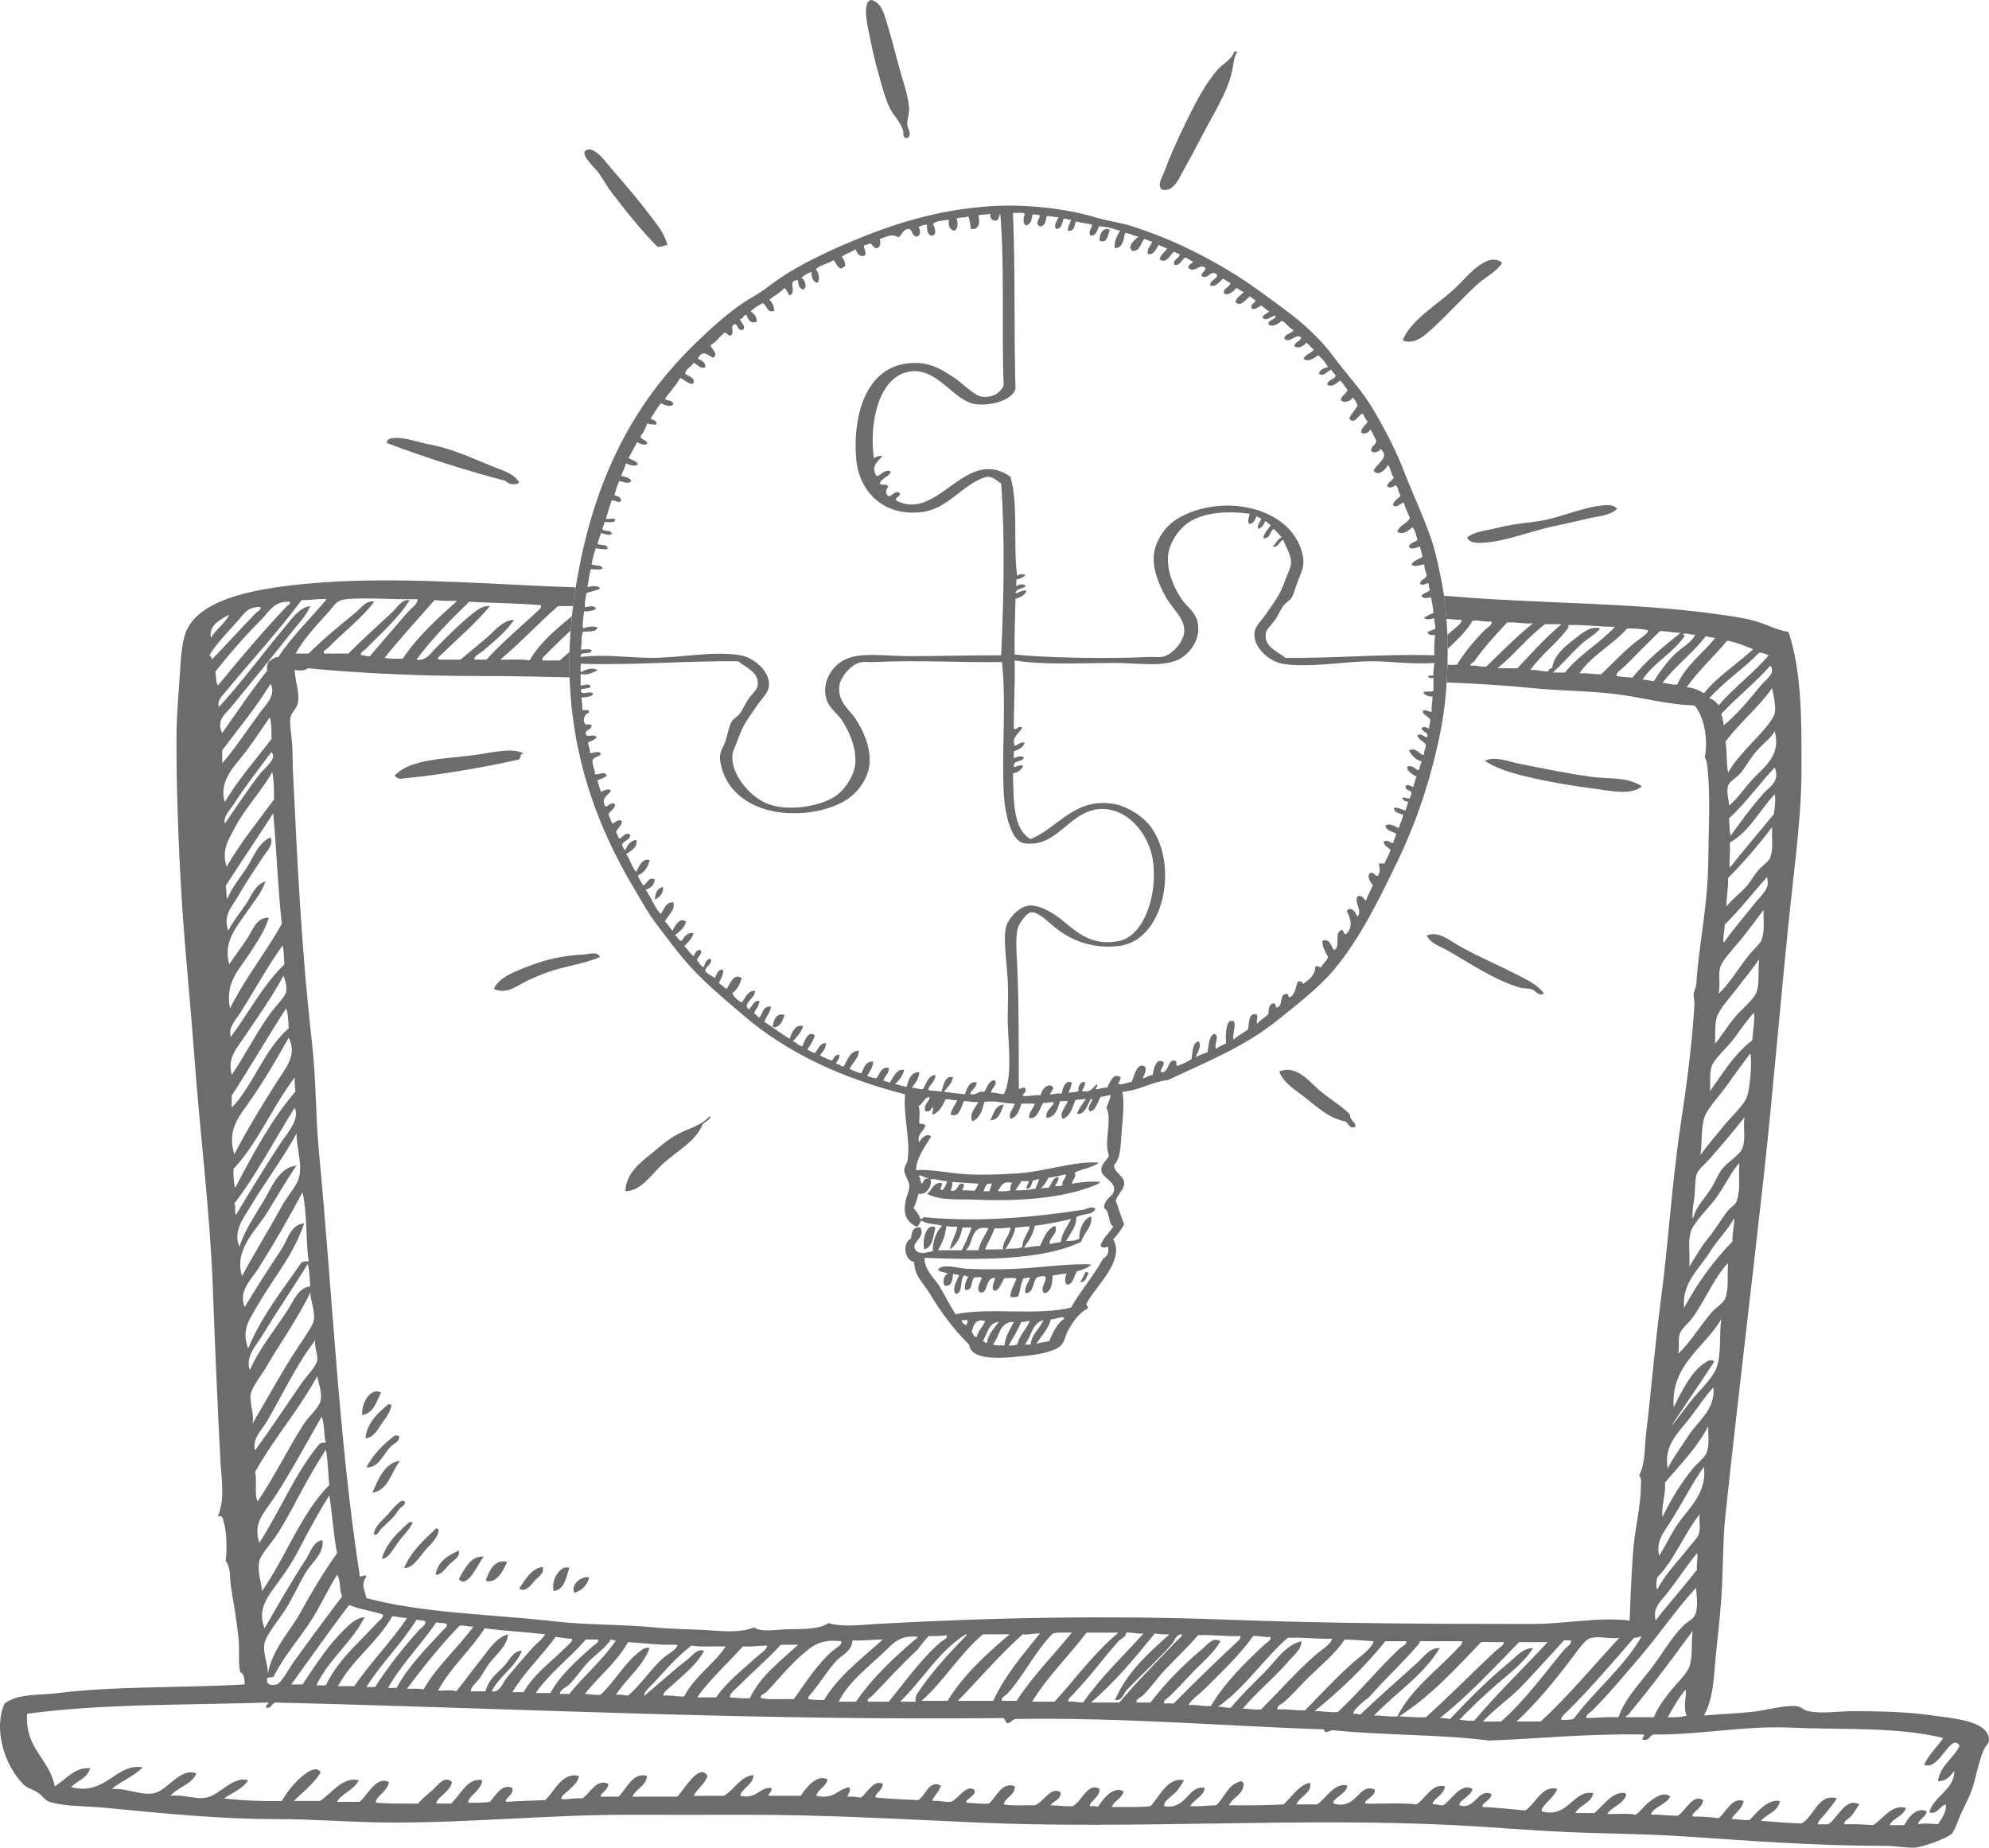 <svg viewBox="0 0 2755.48 2559.91" xmlns="http://www.w3.org/2000/svg"><g fill="#6c6c6c"><path d="m540.57 2152.41c5.44-7.01 9.81-14.5 15.51-21.44 5.53-6.74 12.11-13.17 15.51-21.45-.95-.69-2.19-1.09-4.08-.83-15.66 13.61-33.12 29.77-38.37 51.15 5.05-.14 8.82-4.06 11.43-7.43z"/><path d="m587.3 2149.97c7.85-9.62 20.37-19.13 20.33-31.1-1.53-.07-1.66-1.54-3.59-1.2-16.87 16.22-34.59 31.6-44.26 55.03 12.01-.12 20.16-13.71 27.52-22.73z"/><path d="m622.47 2167.46c5.17-5.16 15.65-10.39 13.16-19.14-15.19 6.73-28.96 14.9-32.3 33.49 8.86.2 13.94-9.15 19.14-14.35z"/><path d="m670.32 2156.7c-18.73-1.53-26.92 17.7-34.69 31.1 12.21 14.88 27.21-23.27 34.69-31.1z"/><path d="m526.91 2119.53c5.52-5.89 12.55-11.92 18.7-18.35 3.1-3.25 4.94-7.38 7.91-10.76 2.8-3.18 8.79-5.41 7.19-10.13-.93-.87-3.12-.63-5.04-.63-9.58 6.7-14.66 15.23-23.02 23.41-8.05 7.88-13.42 13.75-15.11 22.78 6.09 1.94 6.77-3.58 9.35-6.33z"/><path d="m795.92 2206.94c10.39-3.56 17.56-10.35 20.34-21.53-10.88-2.67-26.57 10.92-20.34 21.53z"/><path d="m501.65 1960.52c16.62-2.51 19.51-18.77 26.32-31.1-13.69-7.56-27.27 12.44-26.32 31.1z"/><path d="m672.71 2190.19c14.86 4.99 24.49-14.07 29.91-26.31-18.1-4.06-25.1 13.12-29.91 26.31z"/><path d="m719.36 2200.96c8.09 5.77 15.87-4.32 20.33-9.58 4.17-5.96 15.37-10.72 11.96-20.33-14.73 1.29-24.44 17.77-32.3 29.91z"/><path d="m767.21 2204.54c15.14-2.79 17.05-18.83 21.53-32.29-13.41-4.69-26.13 18.62-21.53 32.29z"/><path d="m554.29 2023.92c-20.62 2.22-30.48 25.27-38.28 44.26 23.25-4.26 25.71-29.32 38.28-44.26z"/><path d="m541.09 2004.41c4.62-4.75 12.4-6.49 11.96-14.36-1.39-1-3.21-1.58-5.98-1.2-15.88 12.04-29.93 25.89-39.48 44.27 17.22.64 23.06-17.98 33.49-28.71z"/><path d="m2755.3 2407.9c-3.45-24.29-52.4-27.39-77.76-31.1-35.66-5.22-73.93-5.98-111.24-5.98-19.42 0-42.77 3.97-61 0-8.77-1.91-9.02-6.76-19.14-7.18-17.41-.71-40.23 6.4-61.01 8.37-23.15 2.2-45.04 3.18-64.59 4.78 13.99-25.09 13.61-56.64 16.75-86.13 3.3-31.02 6.93-63.04 8.37-94.49 1.52-33.09 1.3-65.41 4.79-98.09 16.74-157.16 35.66-311.9 52.63-465.32 13.51-122.15 23.7-250.19 37.08-376.8 6.38-60.42 15.55-126.81 15.55-191.39s.83-131.63-17.94-189c-16.76-2.62-31.37-11.11-47.85-15.55-17.63-4.75-36.05-6.93-55.03-9.57-112.81-15.67-239.29-13.92-360.06-23.92-4.78-.4-9.58-.78-14.38-1.16 1.45 10.25 2.58 21.02 3.4 32.09 7.12.18 13.26 1.35 20.55 1.37 2.06 3.65-7 10.15-11.96 14.35-2.42 2.05-4.88 4.18-7.37 6.39.24 6.46.38 12.98.43 19.53 12.25-11.89 25.82-23.97 34.45-39.08 10.09-.92 16.49 1.85 26.31 1.19 1.44 4.89-5.18 7.57-8.37 10.77-13.52 13.53-28.91 31.23-39.47 49.05-4.79.36-9.03.19-13.14-.13-.22 8.23-.57 16.44-1.09 24.56 39.8 1.67 79.29 3.97 118.3 7.87 38.94 3.89 77.77 3.73 116.03 8.38 36.86 4.48 72.17 14.87 108.85 15.55 13.05 14.65 19.39 46.79 14.35 71.77 2.45 5.19 2.84 6.66 3.59 13.16 4.52 39.33 1.66 87.75 1.19 132.78-.57 54.06-10.71 103.7-15.55 154.31-.5 5.11-.41 10.34-1.2 15.55-.63 4.14-3.29 9.16-3.59 13.16-.12 1.57 1.47 9.86 1.2 14.36-3.36 56.32-11.05 112.62-19.14 166.27-12.3 81.61-16.75 163.02-27.51 244.03-8.13 61.21-13.02 122.72-20.33 184.21-2.27 19.06-.71 39.67-9.58 57.42 3.89 4.25 2.46 10.62 2.39 15.55-.34 28.8-8.44 58.34-10.76 89.72-2.31 31.34-3.69 63.25-4.78 95.7-44.36-5.2-89.29 4.78-135.17 4.78-141.19 0-282.91-.77-422.26-5.98-163.73-6.13-327.26-3.04-486.86 5.98-22 1.24-44.46 4.67-65.79-1.2-11.12 7.78-31.51 8.38-51.44 8.38s-40.47 5.03-51.44-2.39c-21.03 8.2-45.3 4.89-68.18 3.59-22.99-1.31-46.45-1.34-69.38-3.59-46.38-4.54-93.42-3.21-138.76-8.38-91.19-10.39-182.21-11.12-260.77-32.3-2.9-13.95-7.91-17.96 0-29.91-2.09-4.76-10.95 4.64-9.57-3.59-28.54-184.42-36.95-382.42-56.22-584.94-4.74-49.74-3.73-99.84-9.57-150.72-14.04-122.35-20.11-243.11-26.32-374.41-.59-12.51-.36-26.76-1.2-39.47-.88-13.34-4.01-28.22-2.39-37.08 1.47-8.08 9.81-11.89 10.76-22.73 1.36-15.27-4.44-27.47-4.78-43.06 3.3.38 13.66 2.28 17.94-2.39 78.46 7.54 158.28 10.77 239.24 10.77 41.07 0 82.3.83 123.57 1.85-.38-11.57-.42-23.36-.1-35.35-4.5 3.97-8.98 7.95-13.42 11.97h-23.92c-1.52-3.49 3.41-6.94 5.98-9.57 9.98-10.2 21.23-21.13 32.84-31.85.49-6.65 1.08-13.37 1.8-20.15-21.65 18.39-43.95 36.13-58.56 61.56-11.56-2.4-27.23-.68-40.67-1.2 28.07-23.37 52.68-50.19 80.14-74.16 6.77.12 13.95-.16 20.69 0 .37-2.92.75-5.84 1.16-8.78.81-5.78 1.67-11.5 2.58-17.17-13.75-.43-27.48-.93-41.17-1.55-111.23-5.05-225.39-13.31-330.15-3.59-61.77 5.73-149.58 18.18-168.66 66.99-7.41 18.96-7.39 48.24-9.57 75.36-2.17 26.91-3.52 53.74-3.59 69.38-.31 70.55 3.2 184.26 11.96 289.48 4.39 52.8 9.3 105.71 13.16 157.9 7.73 104.53 21.3 211.43 25.12 313.4 3.09 82.47 6.6 166.14 10.77 244.04 1.35 25.33 6.39 52.08-3.59 75.35 8.11-.29 6.4 3.17 8.37 9.57 4.26 13.85 4.12 40.24 2.39 52.63 7.59 9.34 5.31 22.88 7.18 34.69 3.69 23.38 8.25 48.17 10.77 74.16 1.3 13.36-.33 27.32 1.2 39.47.5 3.95.07 5.6 4.78 8.37 1.44 4.14 2.61 8.56 2.39 14.36-84.19 4.94-180.8 2.15-258.38 11.96-27.09 3.42-55.1.29-74.16 14.36-15.42 33.84-1.69 84.13 26.32 112.44 5.01 5.06 11.87 6.06 19.14 10.76 7.99 5.18 9.98 11.04 16.74 13.16 21.38 6.69 49.83 5.55 78.95 8.37 75.8 7.33 154.89 15.55 235.65 15.55 54.63 0 108.21 4.78 161.49 4.78 111.94 0 215.82-10.76 322.97-10.76 54.8 0 110 .18 165.08 0 105.57-.35 219.7 6.28 321.77 10.76 217.88 9.58 443.67-7.44 660.3 3.59 51.89 2.64 104.4 7.26 156.71 9.56 54.06 2.38 107.93 2.38 161.49 5.99 91.34 6.16 183.08 13.16 279.91 13.16 13.27 0 27.2 3.05 39.47 2.4 13.57-.72 47.23-14.45 51.44-19.14 4.86-5.42 9.89-21.95 14.36-31.1 5.67-11.62 10.14-20 14.36-32.29 4.14-12.1 9.32-39.07 15.55-52.63 3.75-8.16 8.33-8.6 7.18-16.75zm-327.76-966.53c-24.58 18.48-40.78 45.34-58.61 70.58 1.06-11.89-1.15-24.02 2.4-34.69 3.34-10.06 22.6-27.39 29.89-37.08 10.48-13.91 18.68-26.71 28.71-37.08 1.46 10.24-1.77 26.13-2.39 38.28zm5.98-66.99c-3.64 10.22-22.33 25.57-29.9 34.69-11.01 13.26-18.35 25.75-27.51 37.08.31-12.72-.79-26.76 2.39-37.08 3.48-11.31 20.97-30.38 28.71-40.67 10.71-14.24 21.1-26.35 29.9-39.47-1.98 14.95.89 32.88-3.59 45.46zm7.18-72.96c-2.11 6.25-9.92 12.43-15.55 19.14-15.27 18.17-28.98 42.54-44.25 56.22 2.75-13.61-.91-25.62 2.39-37.08 2.78-9.68 21.66-29.46 28.7-38.27 12.38-15.49 21.92-28.21 31.1-40.67-.22 14.53 1.86 28.03-2.39 40.67zm-8.37-51.44c-14.2 18.08-31.47 37.42-44.26 56.22-2.03-6.05 1.43-16.89 1.19-25.12 21.04-20.44 38.99-43.95 58.61-65.79 4.71 16.31-6.94 23.73-15.55 34.69zm20.33-62.21c-1.93 5.7-10.76 11.02-16.74 17.94-6.57 7.6-11.47 17.08-16.75 22.73-9.55 10.23-19.9 17.85-27.52 27.51-.03-13.99 2.88-25.04 2.39-39.48 21.78-22.08 42.12-45.61 61.01-70.58-.88 14.91 1.92 29.18-2.39 41.87zm4.79-59.81c-20.29 24.77-41.1 49.02-61.01 74.16-1.37-8.16.92-23 0-34.69 27.48-15.58 41.18-44.95 62.2-66.99 1.46 6.27.1 20.02-1.19 27.51zm-14.36-28.71c-16.21 18.14-32.1 39.87-45.46 58.62-1.99-6.78-1.47-16.08-2.39-23.92 23.26-21.41 41.71-47.61 63.4-70.58 7.52 19.55-6.08 25.29-15.55 35.88zm-15.55-19.13c-12.8 14.08-21.28 27.59-32.3 35.89-.08-9.06-4.05-18.09-1.19-27.51 1.72-5.68 11.71-11 16.75-16.75 6.62-7.55 12.85-19.71 21.53-29.9 9.7-11.39 20.92-18.82 26.32-28.71 9.09 34.51-15 49.29-31.1 66.99zm31.1-92.11c-2.37 11.21-24.33 33.17-32.3 41.87-13.1 14.31-24.53 26.53-32.3 40.67-2.73-12.81-1.25-29.85-3.59-43.06 19.75-26.5 45.53-46.98 64.59-74.17 2.09 11.05 5.58 25.28 3.59 34.69zm-20.33-37.08c-15.23 19.13-34.91 41.8-50.24 53.83-.95-5.43-1.69-11.07-3.59-15.55 21.77-23.29 46.98-43.13 68.18-66.99 8.18 10.75-7.5 20.1-14.35 28.71zm-399.54-28.71c-5.28-.16 2.23-4.85 3.59-5.98 13.6-19.5 29.74-36.46 45.46-53.83 13.06-.71 22.62 2.09 35.89 1.2-23.14 18.34-43.33 39.6-64.59 59.81-8.12.93-12.72-1.63-20.34-1.19zm35.89 3.59c23.31-18.95 41.63-42.9 65.79-61.01h22.73c-22.04 18.63-41.36 39.98-61 61.01-5.25.56-18.53-.39-27.51 0zm93.31 5.98h-16.75c12.84-11.68 24.8-25.49 38.28-38.28 8.85-8.4 18.99-13.16 27.51-22.73-12.94-4.51-26.39 7-37.08 15.55-13.39 10.69-26.31 20.8-29.91 39.47-3.51.08-4.45 2.74-5.98 4.79-8.2-.57-14.83-2.72-23.92-2.39 15.27-21.81 37.22-36.94 52.63-58.61v-3.59c23.17-.84 42.09 2.57 64.6 2.4-21.31 22.95-49.76 38.75-69.38 63.4zm50.23 2.39c-10.72.35-18.62-2.12-29.91-1.2 14.47-23.43 46.36-39.75 65.79-62.2 10.46-.09 20.36.37 28.71 2.39 1.53 3.84-8.71 10.08-14.36 14.35-17.26 13.06-34.47 31.93-50.24 46.65zm21.54 2.39c-1.88-4.49 6.87-9.26 11.96-14.35 14.89-14.88 32.74-32.96 47.84-47.85 10.31.06 18.4 2.33 28.71 2.39-24.05 19.01-47.66 38.47-66.98 62.2-6.83-1.14-15.27-.68-21.53-2.39zm35.88 4.79c15.79-24.08 43.08-36.67 58.62-61.01-.96-.63-1.94-1.25-3.59-1.2 4.95-3.69 11.36 1.36 17.94 0-5.07 11.48-18.89 17.78-28.71 27.51-10.96 10.88-20.69 24.21-28.7 37.08-5.08-.91-10.48-1.49-15.56-2.4zm27.52 4.78c17.64-23.82 42.03-40.9 59.81-64.59 4.06 1.12 8.77 1.6 13.16 2.39-17.3 21.78-40.59 37.56-52.63 64.59-8.16.58-12.99-2.16-20.33-2.39zm57.41 14.36c-6.62-4.14-13.93-7.6-23.92-8.37 16.76-23.51 37.85-42.7 56.22-64.6 13.28 2.67 24.51 7.38 35.89 11.96-22.3 20.76-49.07 37.06-68.18 61.01zm7.18 7.17c20.82-23.44 47.61-40.91 69.38-63.4 5.7-.12 8.94 2.23 13.16 3.59-21.21 25.04-47.99 44.52-69.38 69.38-3.38-4.2-6.7-8.45-13.16-9.57zm-5.98 578.97c4.15-11.2 21.79-30.43 29.9-41.87 11.85-16.7 22.42-30.98 32.3-44.26.09.05 1.18-.07 1.2 0 2.1 12.88-.88 46.68-4.79 58.61-3.86 11.78-23.82 30.09-32.29 40.67-11.75 14.66-23.54 27.73-32.29 40.67 2.62-18.39.15-38.09 5.98-53.83zm-14.36 111.24c1.31-10.71.26-23.88 3.59-32.29 2.17-5.49 11.18-12.82 16.75-19.14 16.5-18.71 34.42-39.86 49.04-58.61-2.16 14.22 1.89 28.27-2.39 41.87-3.06 9.7-21.11 20.37-28.71 29.9-5.34 6.71-9.28 17.91-15.55 27.51-10.79 16.52-19.15 22.53-25.12 41.87-1.14-10.2 1.12-20.75 2.39-31.11zm-4.78 47.86c4.16-12.45 24.85-32.53 33.49-44.26 13.85-18.8 21.33-36.54 33.5-50.24-1.28 18.92 1.87 37.17-3.59 52.63-2.09 5.92-8.26 8.61-11.96 13.16-9.54 11.71-17.07 25.75-27.51 38.28-10.63 12.76-18.07 27.09-26.32 39.47 1.55-16.98-2.48-34.48 2.39-49.04zm26.31 28.7c10.84-17.61 24.85-30.38 33.49-46.66 1.02 7.81-2.99 20.92-2.39 32.3-26.21 26.82-48.46 57.59-66.99 92.1-3.24-35.24 21.29-54.04 35.88-77.75zm-41.86 113.64c2.16-7.22 11.84-14.34 17.95-22.73 17.46-23.99 29.89-56.08 49.04-75.36-1.78 16.92 1.52 32.76-3.59 47.85-2.66 7.83-13.29 13.57-19.14 20.34-16.07 18.59-31.5 44.48-46.66 57.41 2.66-8.67-.52-17.8 2.39-27.51zm32.29 41.87c-17.49 12.25-30.69 39.6-40.67 59.81-4.61-59.07 44.14-83.85 65.79-122.01-2.82 23.07.34 45.48-5.98 65.8-4.39 14.08-22.24 31.17-32.3 43.06-12.37 14.61-22.11 29.7-31.1 39.48 19.62-30.23 40.35-59.34 59.81-89.72-5.52-4.6-11.99 1.1-15.55 3.59zm-17.94 74.16c11.61-15.37 21.15-30.04 32.29-41.87 2.77 30.74-21.07 46.02-34.68 66.99-10.46 16.09-20.55 29.23-28.71 45.45-5.99-33.16 16.7-51.5 31.1-70.58zm-34.68 89.72c21.15-24.71 43.96-47.74 59.81-77.75-.47 12.8 2.12 26.14-2.39 37.08-2.62 6.34-12.39 13.72-17.95 20.34-17.08 20.37-30.72 43.13-43.06 68.18-1.95-14.32 4.6-30.48 3.59-47.85zm7.17 55.02c15.46-24.12 31.16-55.41 46.65-76.56 4.23 34.41-17.91 54.44-33.5 75.36-11.91 16-18.28 32.62-28.7 47.85-3.95-21.12 5.82-31.48 15.55-46.65zm-17.94 76.56c24.12-24.53 36.99-60.31 58.62-87.32-.82 8.84 1.47 19.43-1.2 27.51-1.74 5.28-9.72 13.25-14.35 19.14-14.3 18.15-32.34 36.59-43.07 57.41-2.56-3.41-1.16-13.08 0-16.75zm11.96 23.92c14.76-18.07 29.04-40.65 43.06-57.42 1.89 4.71-1.21 14.71 0 22.73-18.48 24.19-38.85 46.48-57.42 70.58-3.7-16.99 4.91-24.31 14.36-35.89zm41.87-9.57c.32 11.04 3.24 25.56-1.2 37.08-2.6 6.78-11.34 10.09-16.75 15.55-17.15 17.35-30.41 41.46-46.65 62.2-16.5 21.07-34.89 40.61-43.06 64.59-15.89-.74-29.35.95-44.26 1.2-1.31-4.91 4.7-7.09 7.17-9.57 23.21-23.21 45.71-50.23 68.18-76.56 26.6-31.16 49.63-65.64 76.56-94.5zm-13.16 177.04c-6.92 2.66-16.61 2.54-26.31 2.39 7.98-13.16 15.02-27.24 25.12-38.28 1.14 8.46-4.03 26.4 1.2 35.88zm-22.73-33.49c-9.55 11.89-17.03 22.57-22.73 35.88h-37.09c-6.16-1.04 4.11-2.96 3.59-5.98 30.52-36.47 58.91-75.07 87.32-113.64-2.46 16.88.54 36.06-4.78 50.24-3.38 8.99-19.56 25.08-26.32 33.5zm-50.24-74.16c4.46.07 7.57-1.21 10.76-2.4-23.26 41.73-65.13 75.22-94.49 114.84-4.81 1.18-10.5 1.47-16.75 1.2-1.82-3.16 5.28-8.87 9.57-13.15 30.33-30.33 62.53-67.34 90.91-100.48zm-62.2 1.19c11.88-4.9 28.82 1.22 41.86-1.2-36.01 38.95-69.96 79.96-108.85 116.03h-33.49c25.86-23.85 51.26-54.38 75.36-86.13 5.55-7.31 18.15-25.84 25.12-28.71zm-25.13 2.39c1 6.02-5.75 8.58-9.57 13.16-26.92 32.35-55.16 71.42-87.33 99.29h-25.12c17.92-19.12 39.59-33.52 57.42-52.63 18.52-19.86 36.59-39.78 55.03-59.81h9.57zm-32.29 2.39c-33.69 36.48-69.55 70.81-101.68 108.85-7.82.65-13.61-.74-20.33-1.19 16.1-17.33 33.68-33.39 51.43-49.04 17.6-15.52 37.65-29.78 50.25-50.24-13.53-.46-23.02 11.54-32.3 19.14-28.73 23.55-56.73 51.6-82.54 78.95-5.09-.08-8.36-2-14.35-1.2 40.28-31.48 74.41-69.14 110.05-105.26h39.47zm-61.01 0c1.93 3.36-6.38 7.89-10.76 11.96-31.05 28.85-64.88 63.43-96.89 92.11-13.37.61-24.87-.65-37.09-1.2 44.05-28.12 78.25-66.09 113.64-102.87 6.29-.46 21.04.33 31.1 0zm-116.03-1.19h58.61c.58 4.47-4.55 7.92-7.17 10.76-26.06 28.24-64.63 56.48-82.54 93.3-12.04.88-20.99-1.34-32.29-1.2 29.9-31.5 67.85-54.96 90.91-93.3-13.5-1.08-21.42 11.46-29.91 19.14-26 23.52-54.35 48.26-80.14 72.97-2.87-.73-5.46-1.72-9.57-1.2-1.03-4.89 14.51-17.58 21.53-22.73 22.37-25.48 47.28-48.41 69.38-74.17.64-.96 1.25-1.94 1.19-3.58zm-19.13 0c2.62 3.56-5.55 6.96-9.57 10.76-27.84 26.32-56.43 60.82-84.92 87.32-12.09.92-20.74-1.59-32.3-1.2 35.91-29.08 69.17-60.82 98.09-96.89h28.71zm-45.46 0c1.8 1.8-4.8 9.59-8.38 13.15-4.13 4.12-10.01 8.3-14.35 11.96-24.66 20.79-48.78 47.42-71.77 70.58-13.73.57-24.19-2.13-38.28-1.2-1.01-5.24 5.29-6.95 8.38-9.57 10.81-9.17 21.15-21.15 32.3-32.3 18.39-18.39 39.14-34.67 52.63-55.03 13.51.44 26.71 1.2 39.47 2.39zm-118.43-4.78c21.63-.9 39.55 1.91 61 1.2.99 6.22-15.06 16.06-22.73 22.72-25.82 22.43-50.98 51.33-75.36 75.36-9.56.78-16.49-1.06-25.12-1.2 20.05-23.97 43.84-42.73 64.6-66.98 6.3-7.36 16.48-14.83 16.75-26.32-21.95 4.58-35.82 27.45-51.44 43.06-16.08 16.08-32.5 32.19-46.65 49.04-7.1.72-10.66-2.1-17.95-1.2 37.9-26.3 62.68-65.72 96.9-95.69zm-23.92-1.21c1.15 4.78-4.98 7.63-8.37 10.76-25.94 23.94-55.38 52.98-74.17 84.93-11.46.68-19.43-2.11-31.1-1.2 4.75-8.75 14.34-14.34 21.53-21.53 22.21-22.22 49.44-47.63 68.19-74.17 9.01-.63 14.63 2.12 23.92 1.2zm-41.87-1.19c1.42 3.46-3.35 7.13-5.98 9.57-27.85 25.89-59.27 56.3-86.12 83.74h-13.16c-1.95-4.37 4.61-7 7.18-9.57 9.93-9.93 20.77-21.18 31.1-32.3 13.6-14.64 30.26-27.55 39.47-44.25-10.25-6.79-18.4 5.2-25.12 10.76-25.5 21.13-51.19 47.2-71.77 74.17h-19.14c-1.37-5.29 5.46-6.73 8.37-9.57 10.51-10.25 19.92-24.02 31.1-35.89 15.42-16.35 31.97-31.61 45.46-47.85 20.83-.89 37.96 1.91 58.61 1.2zm-98.09-2.4c-29.16 26.26-58.73 52.12-75.37 90.91 9.98 1.97 11.94-9.37 16.75-14.35 19.53-20.27 42.96-41.38 62.2-63.4 4.05-4.63 5.15-12.91 13.16-13.16 2.51 2.13-4.75 6.97-8.37 10.77-24.77 25.96-54.28 55.64-77.75 83.74h-39.48c33.22-28.18 61.08-61.73 88.52-95.7 6.17 1.01 12.8 1.56 20.34 1.19zm-59.81-2.39c9.01-.63 14.63 2.12 23.93 1.2-28.34 31.47-59.21 60.41-83.74 95.7-7.21.03-12.31-2.04-20.34-1.2-1.25-4 3.87-7.26 5.98-9.57 8.78-9.57 18.14-19.86 27.51-31.1 11.68-14.01 23.87-29.93 35.88-43.06 3.63-3.97 9.93-5.15 10.77-11.97zm-10.76 0c-33.55 27.86-59.35 63.46-88.52 95.7h-31.1c19.44-32.8 51.16-63.66 75.36-95.7h44.25zm-64.6 0c-25.49 31.53-54.15 59.89-76.55 94.5h-20.34c-1.97-4.44 4.64-6.85 7.18-9.57 22.16-23.76 39.61-60.26 63.4-83.74 7.2-1.97 17.37-.97 26.32-1.2zm-44.26 1.2c-23.41 29.22-48.03 57.23-64.59 93.3h-49.05c29.91-30.7 57.75-63.47 89.72-92.11 9.3.93 15.2-1.55 23.93-1.19zm-78.95 1.19h37.08c-32.28 27.13-63.32 55.5-86.13 92.11h-35.89c31.25-27.77 52.85-65.17 84.93-92.11zm-22.72 1.2c-24.84 25.8-49.3 51.99-69.38 82.54-.72 2.86-1.72 5.46-1.2 9.57h-21.53c31.4-30.01 53.17-69.64 90.91-93.3 1.02-.22 1.13.47 1.2 1.2zm-27.51 0c1.73 4.73-5.33 6.96-8.37 9.57-25.9 22.2-49.88 55.46-71.77 82.54h-28.71c-2.61-3.75 3.86-6.15 5.98-8.37 19.29-20.19 42.54-45.21 63.4-64.59 4.06-6.71 9.52-12.01 14.35-17.95 9.14.37 17.36-.19 25.12-1.2zm-39.48 2.39c-31.71 26.9-62.29 54.94-86.13 89.71h-23.93c12.9-26.36 38.78-46.21 62.21-68.18 13.14-12.33 21.5-24.7 47.85-21.53zm-90.91 4.79c15.23.87 27.37-1.34 41.87-1.2-28.86 26.17-60.53 49.52-81.35 83.73-7.87.29-15.1-.05-21.53-1.19-2.11-2.41 3.62-7.44 7.18-11.97 9.38-11.91 18.97-26.82 29.91-39.47 8.51-9.85 22.46-13.47 23.92-29.9zm-15.55 1.2c1.04 5.69-7.38 9.26-11.96 13.15-20.41 17.38-37.82 44.45-53.83 66.99-15.12-.44-32.19 1.08-45.46-1.2-2.1-4.95 4.76-5.9 7.18-8.37 15.58-15.92 29.26-33.92 47.85-50.24 14.81-13.01 26.12-23.9 56.22-20.33zm-83.74 4.78h23.92c-24.31 22.74-51.79 42.32-66.99 74.17-10.05.48-18.74-.4-27.51-1.2-.83-5.5 8.47-11.94 14.35-17.94 17.28-17.63 39.51-36.49 56.22-55.03zm-52.63 2.39c12.4.84 21.89-1.24 33.49-1.19.77 4.96-9.46 11.24-15.55 16.75-18.3 16.53-40.84 34.26-55.03 55.02h-26.32c16.41-23.48 42.57-47.53 63.4-70.58zm-71.77-1.19c14.02 2.32 31.96.73 47.85 1.19-14.42 23.08-43.59 41.73-57.42 69.38-10.42.45-17.81-2.13-28.71-1.2-1.97-3.78 7.04-9.74 11.96-14.36 14.37-13.48 35.11-29.03 44.26-47.84-9.98-3.24-16.21 6.96-22.73 11.96-20.22 15.49-39.83 33.73-59.81 50.24-1.8-4.47 7.04-11.39 11.96-16.75 15.08-16.41 32.35-36.48 50.24-50.24.29-1.3 2.38-.81 2.39-2.39zm-19.14-1.2c1.06 5.9-13.95 13.32-20.33 19.14-16.57 15.1-31.18 37.48-47.85 51.44-5.47-.51-10.14-1.82-16.75-1.2 14.44-22.64 36.21-37.95 46.65-64.6-6.63-2.1-11.41 2.74-15.55 5.99-19.68 15.41-33.92 41.91-52.63 58.61-8.36.79-14.08-1.07-21.53-1.19 19.31-24.55 44.12-43.61 59.81-71.78 22.5 1.43 43.41 4.43 68.18 3.59zm-92.11-7.17c2.82-.03 3.52 2.06 7.18 1.2-18.68 27.58-44 48.5-64.6 74.17h-13.16c.81-6.71 8.88-8.91 13.16-13.16 8.56-8.51 16.46-20.67 26.32-31.1 10.58-11.19 24.04-19.16 31.1-31.1zm-34.69 0h16.75c2.43 3.41-3.79 6.44-5.98 8.37-20.77 18.33-45.71 40.06-59.81 65.79h-20.33c19.56-28.29 47.33-48.37 69.38-74.16zm-41.87-3.6c7.84.54 14.2 2.54 22.73 2.4 1.58 3.52-3.68 7.21-5.98 9.57-19.26 19.68-46.64 38.95-61.01 64.59h-15.55c17-28.46 40.85-50.06 59.81-76.56zm-14.35-3.59c-4.17 7.33-12.01 12.44-17.95 19.14-11.86 13.38-23.69 26.97-35.89 41.87-5.16 6.31-8.75 20.08-20.33 17.94 11.06-21.63 32.5-32.89 41.87-56.22-11.98-.13-17.03 12.77-23.92 20.34-10.08 11.07-22.21 18.67-26.32 35.89h-20.33c-1.17-5.06 7.22-11.48 11.96-17.94 4.67-6.37 8.47-13.97 13.16-20.34 9.25-12.54 24.62-23.16 26.32-40.67-17 4.58-27.04 22.01-38.28 35.89-11.48 14.17-22.39 29.74-33.49 43.06-6.17-2.6-17.01-.54-25.12-1.2 17.74-32.5 44.92-55.56 64.59-86.12 26.96 3.74 56.41 5 83.74 8.37zm-99.28-10.76c-22.11 30.12-50.31 54.16-69.38 87.32-5.77-2.21-15.14-.81-22.73-1.2 22.47-30.16 48.76-62.89 72.97-87.32 7.71-.93 11.78 1.78 19.14 1.2zm-37.09-3.59c1.57 3.57-3.7 7.08-5.98 9.57-21.39 23.32-47.68 49.19-63.4 78.95h-11.96c19.19-33.45 45.6-59.66 66.99-90.91 4.09 1.48 10.76.4 14.35 2.39zm-29.9-3.59c1.89 4.56-5.17 8.45-8.37 11.96-20.5 22.48-43.5 51.7-61.01 78.95h-11.96c20.88-33.35 48.71-59.75 69.38-93.3 3.44 1.34 9.33.24 11.96 2.39zm-25.12-4.78c-20.11 30.94-50.75 61.69-72.97 94.5h-22.73c20.27-37.15 54.5-60.33 75.36-96.89 7.22.36 12.6 2.55 20.33 2.39zm-33.5-4.78c1.28 3.86-3.78 7.31-5.98 9.57-9.56 9.77-19.17 20.37-29.91 31.1-16.75 16.75-32.46 35.23-43.06 57.42h-13.16c17.48-36.34 48.77-58.89 66.99-94.5-14.21 1.34-25.53 14.4-34.69 23.92-19.16 19.92-36.05 46.44-51.44 69.38h-15.55c26.65-36.75 52.67-74.13 80.15-110.05 14.08 5.85 31.54 8.33 46.65 13.16zm-124.4 66.98c-4.99 6.94-16.05 28.06-22.73 29.91-5.33 1.48-13.93 1.36-13.16-5.98-1.41-6.6 8.68-1.69 9.57-5.98 12.93-25.57 32.7-48.56 49.04-72.97 14.23-21.24 24.44-44.8 38.28-66.99 5.32 7.04 2.83 21.89 7.18 29.91-20.1 26.12-44.92 59.73-68.18 92.1zm10.77-70.58c-14.98 27.26-39.01 50.81-45.46 84.93-.42-13.83-7.41-27.52-4.79-41.86 1.98-10.85 23.34-37.12 29.9-47.85 10.57-17.28 18.81-36.07 27.51-50.25 8.4-13.68 25.75-26.81 22.73-44.26-12.71 1.25-16.48 16.86-22.73 26.32-19.37 29.33-39.16 64.36-57.42 95.7-11.04-27.63 6.22-46.08 20.34-65.79 9.26-12.92 18-25.77 23.92-37.08 16.86-32.21 30.16-56.87 45.46-81.35 4.41 25.9 5.61 55 10.77 80.15-18.63 26.22-34.82 53.27-50.24 81.34zm-53.83-28.71c-.69-13.22-6.88-26.56-3.59-41.86 1.84-8.57 16.87-25.06 23.92-35.88 16.37-25.11 28.34-50.34 43.06-76.56 8.73-15.55 17.5-29.64 25.12-41.87 3.09 14.85 2.99 32.89 4.79 49.05-39.81 40.34-60.24 100.05-93.3 147.13zm88.51-205.74c-3.88-.69-5.56.81-8.37 1.19-33.83 39.94-54.68 92.86-83.74 137.57-9.61-27.79 7.67-42.91 20.34-62.21 23.41-35.65 46.28-78.35 65.79-112.44 4.67 9.28 2.77 25.14 5.98 35.89zm-7.17-58.62c-1.77 9.9-17.25 22.97-23.92 33.5-22.03 34.74-41.8 75.08-63.4 106.46-5.08-9.68-.28-29.23-3.59-40.67 26.17-46.79 60.4-85.53 86.12-132.78 1.86 10.27 6.96 21.33 4.79 33.49zm-4.79-55.02c-1.44 8.05-15.73 22.71-21.53 31.1-21.64 31.3-43.58 64.46-64.59 93.3-4.52-16.39 9.85-28.74 16.75-40.67 21.87-37.82 40.7-78.3 66.99-112.44-2.46 8.45 3.88 20.36 2.39 28.71zm-4.78-55.02c-1.15 6.31-16.92 28.94-21.53 35.89-22.69 34.17-43.31 72.68-63.4 106.46 3.01-13.55-4.4-28.03-2.39-40.67 1.59-10.04 14.67-26.1 20.33-35.88 20.8-35.94 44.78-68.67 62.2-105.27.48 12.47 7.15 26.47 4.78 39.47zm-35.89-15.56c-16.98 26.66-40.27 54.76-52.63 83.74-6.94-18.96 9.45-34.88 17.95-49.05 19.91-33.19 43.14-66.72 62.2-98.09 2.63 8.93 2.61 20.51 3.59 31.1-16.5 1.93-22.07 18.11-31.1 32.3zm251.2-980.88c32.84 1.85 67.42 1.97 99.29 4.78 1.62 3.38-3.56 7.32-5.98 9.57-21.75 20.22-49.07 43.31-69.38 65.79h-16.75c-.65-5.08 7.33-7.99 11.96-11.96 14.17-12.16 32.55-27.15 43.06-43.06-16.38.32-27.1 15.61-38.28 25.12-12.02 10.22-24.41 20.19-35.89 29.9h-31.1c-1.36-3.16 3.68-6.13 5.98-8.37 20.52-20.05 47.26-42.96 65.79-65.79-11.65-1.09-20.98 8.03-28.71 14.35-15.93 13.03-30.43 28.04-45.45 43.06-6.77 6.77-14.48 19.43-27.52 16.75 21.72-29.31 47.09-54.99 72.97-80.15zm-16.74-1.2c-27.24 24.6-54.57 49.1-75.36 80.14-8.87.1-17.82.27-25.12-1.2 22.2-27.64 46.05-53.63 69.38-80.15 9.29 1.47 20.25 1.29 31.1 1.2zm-153.11-2.39c29.21-2.54 61.78.76 98.09 0 1.42 6.15-8.7 12.69-14.36 19.14-16.34 18.66-35.02 40.98-51.43 59.81-5.32.93-7.18-1.59-11.96-1.2-2.54-3.84 3.86-6.16 5.98-8.37 19.43-20.33 45.86-42.77 61.01-68.18-11.84-.92-17.07 10.47-23.93 16.75-20.18 18.48-40.82 37.52-61.01 57.42h-33.49c-2.68-3.69 3.78-6.07 5.98-8.37 19.06-19.94 46.45-40.56 63.4-63.4-11.04-2.4-18.05 8.56-25.12 14.35-21.86 17.9-45.4 37.19-65.79 57.42h-17.94c10.72-19.49 27.6-37.97 45.45-57.42 9.19-10.01 10.47-16.67 25.12-17.95zm-162.69 21.53c-3.83 10.54-18.84 20.24-25.12 32.3-3.68-18.04 13.35-25.72 25.12-32.3zm-23.92 62.21c-.4-2.79-1.22-5.15-3.59-5.98 10.1-16.31 26.31-32.83 40.67-49.04 8.84-9.99 12.16-17.74 29.9-17.95 2.59 3.73-3.83 6.18-5.98 8.37-19.15 19.54-41.58 44.51-61.01 64.59zm4.78 16.74c18.3-23.27 40.06-48.43 63.4-71.77 11.83-11.83 17.1-25.95 39.48-25.12 2.23 2.81-2.08 4.4-3.59 5.98-31.9 33.39-65.89 73.59-95.69 110.05-3.1-4.48-2.24-12.91-3.59-19.14zm23.92 46.65c27.08-33.47 53.9-65.72 80.15-99.28 9.86-12.61 21.48-23.96 27.51-38.28-16.08 2.26-26.39 18.66-35.89 29.91-29.83 35.32-59.15 75.92-90.91 110.05-2.68-9.87 5.7-16.55 10.77-22.73 33.8-41.23 71.35-81.67 104.07-125.6 12.58.62 21.81-2.12 34.69-1.2-22.3 26.75-47.53 50.56-66.99 80.15-6.33.05-8.44 4.31-13.16 5.98-1.68 3.5-3.22 7.15-2.39 13.16-21.99 27.45-41.73 57.16-62.2 86.13-8.99-17.92 4.48-26.07 14.35-38.28zm-14.35 80.15v-17.94c22.75-30.28 46.88-59.19 66.99-92.11 7.79 15.94-5.52 27.59-14.35 39.48-17.12 23.05-35.28 50.99-52.63 70.58zm32.3-15.55c13.84-18.47 23.57-33.73 33.49-47.85 2.83 7.94 2.42 19.11 2.39 29.9-21.88 28.76-45.7 55.57-64.6 87.32-9.22-29.83 15.12-51.25 28.71-69.38zm-16.75 72.97c15.81-24.86 34.77-48.87 52.63-72.97 8.26 9.76-8.38 20.81-15.55 29.9-17.35 22.01-34.5 48.58-49.04 69.38-2.39-10.3 7.15-18.74 11.96-26.32zm2.39 31.1c14.14-27.01 37.55-50.8 51.44-76.56 2.31 13.61 2.32 22.28 2.39 38.28-22.5 30.53-46.36 59.7-65.79 93.3-7.19-23.93 2.85-37.62 11.96-55.03zm20.34 174.64c10.46-16.29 20.57-30.54 26.32-49.05-16.91-1.2-22.45 17.37-29.9 28.71-8.39 12.75-17.51 24.71-25.12 35.89-8.43-32.18 10.59-51.77 23.92-71.77 9.89-14.82 21.18-27.37 26.32-43.06-14.9 4.54-19.62 20.91-27.51 32.3-8.14 11.74-17.56 23.14-23.92 35.88-7.69-22.18 5.2-32.89 14.35-49.04 10.95-19.34 21.58-34.36 33.5-52.63 4.97-7.62 15.46-17.48 10.76-27.51-16.98 7.02-23.21 26.52-32.29 40.67-9.4 14.64-21.2 28.03-27.52 44.26-2.31-4.46-.76-12.8-2.39-17.94 21.71-33.71 44.17-66.68 65.79-100.48 4.83 50.19 6.36 103.69 11.96 153.11-22.51 40.48-50.83 75.17-71.77 117.23-7.33-36.38 13.28-54.4 27.51-76.56zm-13.16 82.54c19.42-30.5 37.46-63.89 58.61-93.3 1.95 7.61 1.58 17.56 2.39 26.31-29.62 28.6-49.44 66.99-74.17 100.48-4.17-13.08 6.96-23.75 13.16-33.49zm4.78 34.69c18.79-28.17 39.38-56.73 55.03-86.13 2.13 6.18 5.12 15.07 3.59 22.73-1.35 6.74-14.95 20.26-20.33 27.51-20.2 27.24-37 61.11-55.02 87.32-6.16-23.34 6.35-35.85 16.74-51.44zm-16.74 80.14c25.81-39.58 49.62-81.16 75.36-120.81 3.06 7.31 2.9 17.83 3.59 27.51-33.5 28.71-50.14 80.65-78.95 110.05zm20.33 14.36c20.88-28.73 42.71-66.19 58.62-94.5 12.13 23.62-4.07 41.85-15.55 59.81-20.69 32.36-42.9 68.9-59.81 101.68-8.98-29.53 2.16-46.9 16.75-66.99zm-17.94 87.32c34.17-36.41 54.28-86.88 84.93-126.8-.1 6.88-.26 13.82 1.2 19.14-33.51 39.06-58.88 86.26-83.73 133.97-2.22-7.35-2.54-16.6-2.39-26.32zm1.2 47.85c31.36-40.82 55.85-88.49 83.74-132.78 7.24 15.64-9.08 33.39-17.94 46.65-21.95 32.83-44.08 69.56-63.4 101.68-2.9-3.08.22-12.18-2.4-15.55zm46.65 10.77c14.06-23.43 26.75-44.41 39.47-63.4-24.47 2.85-34.11 30.03-45.46 49.04-12.01 20.14-26.65 41.17-33.49 63.4-9.53-20.97 5.52-39.5 15.55-56.22 20.1-33.5 45.79-67.64 63.4-100.48.72 25.93 11.03 49.96 0 69.38-6.03 10.61-14.1 19.61-20.33 31.1-16.94 31.18-38.42 65.69-55.03 96.89-12.03-37 20.91-64.75 35.89-89.72zm-32.3 132.77c-8.98-22.84 8.7-37.28 19.14-53.83 21.37-33.89 42.58-70.6 61.01-105.27 6.51 28.19 4.38 65 8.37 95.7-4.11-.52-6.71.47-9.57 1.19-26.33 38.27-55.28 73.92-74.16 119.62-9.95-26.95 2.18-40.34 13.16-59.81 6.12-10.85 12.67-20.62 17.94-28.71 19.19-29.42 34.85-51.07 46.65-84.93-19.59 1.84-22.38 22.29-32.3 37.09-16.96 25.3-34.31 52.52-50.24 78.95zm2368.48 642.36c.36 26.28-27.86 34.34-34.69 57.42 10.76 4.17 14.4-8.56 22.73-10.76 1.54 10.81-5.69 19.71-10.77 27.51-5.52-.55-18.39-1.96-27.51 0 1.7-8.26 10.58-9.36 11.96-17.95-14.18-6.73-25.87 9.03-31.1 19.14h-20.34c5.18-10.37 19.11-12 22.72-23.92-19.45-5.75-32.09 15.64-45.45 23.92-12.55-1.01-25.55-1.56-39.47-1.2-3.04-3.65 6.03-7.81 9.57-11.97 4.38-5.14 7.44-11.71 10.76-15.55-18.92-10.69-30.72 20.04-43.06 27.51h-14.36c-1.35-3.09 7.64-11.15 11.97-16.75 4.95-6.41 10.94-13.27 14.35-19.13-26.15-7.7-31.53 25.8-49.05 34.69-19.7-.23-37.46-2.41-56.21-3.59 8.2-9.74 23.71-12.18 26.31-27.51-16.57-3.13-31.54 15.31-41.87 26.32-9.67.89-16.12-1.43-25.12-1.2 4.55-9.4 14.87-13.04 16.74-25.12-16.17-5.83-24.49 15.9-34.68 23.92-11.14-1.62-23.11-2.41-35.89-2.39-2.62-5.58 14.35-11.84 14.35-22.73-14.29-9.12-24.29 15.02-34.69 21.53-13.4.64-23.41-2.11-37.08-1.19-1.4-7.91 21.86-15.03 26.32-25.12-8.51-7.67-20.52 1.01-27.51 5.98-8.03 5.7-13.95 14.94-20.33 19.14-10.99-2.57-26.56-.56-39.48-1.2 7.09-10.46 21.99-13.1 26.32-26.32-.23-.97-1.19-1.19-1.19-2.39-17.7-3.48-30.78 17.67-43.06 27.52h-26.32c6.24-11.32 21.67-13.43 25.13-27.52-28.48-5.61-34.16 35.61-71.78 25.12-1.05-8.09 18.17-19.19 21.53-31.1-20.88-5.6-29.97 20.98-44.26 29.91-19.38-1.75-38.27-4-58.61-4.79-3.98-4.62 11.98-9.37 11.96-17.94-18.54-8.67-23.15 22.79-44.26 15.55-2.2-6.33 16.25-12.35 17.94-22.73-16.5-9.08-28.81 15.38-40.67 22.73-5.66.48-8.23-2.13-14.35-1.2-1.97-6.5 16.2-13.19 16.74-25.12-17.12-4.85-27.13 17.3-39.47 25.12-21.37-2.56-47.28-.57-70.58-1.19-3.4-4.8 13.9-9.07 13.17-19.14-22.77-10.93-24.27 28.69-57.42 19.14-2.39-7.7 18.36-12.65 19.13-25.12-17.75-4.3-29.18 17.66-41.87 26.32h-28.71c4.55-11.21 21.71-15.49 19.14-29.9-15.52 2.19-25.42 19.91-37.08 29.9-24.12 1.4-49.71 1.33-75.37 1.2 5.04-11.71 19.68-13.82 20.34-29.91-.42-1.57-2.1-1.88-2.39-3.59-19.76 3.36-23.54 22.72-35.88 33.5-12.2.16-22.76 1.97-35.89 1.19 5.45-9.71 17.68-12.62 20.34-25.12-23.11-5.36-24.92 30.74-56.22 25.12-1.57-7.29 11.19-13.77 17.95-21.53 4.06-4.68 6.46-10.24 9.57-14.36-22.99-4.84-33.85 22.62-46.66 35.89-16.27 2.07-35.78.91-53.83 1.2 3.77-8.98 14.06-11.45 16.75-21.53-14.62-8.55-28.92 10.83-35.89 21.53-1.98-2-7.02-.95-10.77-1.2-2.28-5.24 13.95-12.25 13.16-23.92-16.53-9.65-24.62 17.78-37.08 23.92-11.58.81-20.38-1.15-31.1-1.19 4.66-6.1 14.32-7.22 14.35-17.95-13.64-9.21-23.7 13.97-35.88 17.95-14.36-.41-30.55 1.04-43.07-1.2 2.75-10.81 15.34-11.78 15.55-25.12-17.84-7.12-25.96 15.24-35.89 23.92-7.05.85-21.58-.58-31.1-1.2-4.14-3.72 15.19-9.94 10.76-17.95-11.21-7.92-21.71 12.46-32.3 16.75-9.52.75-15.47-2.08-25.12-1.2-2.32-3.74 10.12-12.85 10.77-21.53-16.2-8.07-20.92 14.57-31.1 20.34-19.98-.76-39.65-1.82-58.62-3.59-3.63-3.89 10.18-10.36 9.57-19.14-12.99-5.71-21.42 12.51-29.91 19.14-6.49-.29-11.64-1.91-19.14-1.19.89-4.05 5.82-8.56 2.39-13.15-16.13 3.01-20.88 17.39-45.45 11.96 2.69-10.06 13.52-12 15.55-22.73-14.46-7.93-29.97 11.62-37.08 22.73h-43.06c-5.62-1.28 4.85-4.92 2.39-10.76-15.55-2.3-20.39 16.23-43.06 10.76-1.39-6.76 19.84-17.47 17.94-28.71-17.08 1.26-26.5 20.54-40.67 28.71h-41.87c5.22-10.33 15.31-15.8 19.14-27.51-11.1-19.35-33.31 20.25-41.87 28.71h-62.2c5.03-11.32 18.67-14.04 20.34-28.71-19.33-6.02-28.75 18.18-39.47 28.71h-23.93c-3.91-3.79 10.73-9.01 9.57-17.94-16.87-7.48-25.07 13.85-35.89 20.34-10.9-.93-18.28 1.65-28.71 1.19-1.83-4.4 7.14-9.53 11.96-14.35 5.18-5.17 11.53-10.47 11.96-17.94-23.11-5.85-33.52 21.42-46.65 33.49-17.92.82-36.43 1.05-53.83 2.39-4.29-4.17 10.92-8.82 8.38-19.14-14.54-7.1-23.65 11.25-31.1 19.14-8.97 1.4-19.4 1.33-29.91 1.2-1.99-8.02 18.83-17.23 19.14-31.1-20.14-4.35-30.57 21.09-43.06 32.3h-20.33c-1.15-7.68 20.08-16.53 21.53-29.91-10.14-9.5-18.94 3.76-25.12 9.57-7.62 7.18-16.68 13.58-21.53 20.34-20.06.13-40.09.21-58.61-1.2-1.85-7.95 16.83-15.79 17.94-28.71-17.91-8.77-29.05 18.25-40.67 27.51h-31.1c4.57-10.66 24.11-16.5 29.9-29.91-23.34-5.29-37.54 19-53.83 28.71h-35.89c12.68-12.84 27.29-23.75 37.08-39.47-4.74-8.71-14.95-2.5-20.34 1.2-12.95 8.89-26.07 24.89-33.49 38.28-28.5.59-55.14-.68-80.15-3.59 11.69-7.85 25.94-13.14 33.5-25.12-20.5-6.35-39.39 20.22-57.42 23.92-15.53 3.2-30.63-4.51-50.24-2.39 10.12-12.21 29.45-15.21 35.89-31.1-22.6-8.44-39.97 23.88-58.61 27.51-17.98 3.51-36.87-7.04-58.62-5.98 13.27-11.05 31-17.64 43.06-29.9-38.57-5.95-50.14 39.77-99.29 27.51 8.36-9.19 22.79-12.3 26.32-26.32-21.69-1.75-34.03 16.21-49.04 25.12-7.47-38.79-41.27-51.24-38.28-100.48 102.02-14.02 220.11-11.96 332.54-15.55 6.06.74-3.48 2.65-1.19 7.17 8.03 1.25 6.89-6.67 13.16-7.17 340.99 8.3 657.9 25.03 1007.2 21.53 3.63.76 3.29 5.49 5.98 7.18 5.54-.45 6.78-5.18 11.96-5.98 148.09-2.16 282.54 9.34 423.46 14.36 4.71-1.54 2.89 3.48 5.98 3.58 4.3.32 5.76-2.21 9.57-2.39 69.66 7.3 148.37 5.53 216.51 14.36 69.89-2.52 136.25-9.83 212.92-8.38 6.18.73-1.87 3.29 0 7.17 9.72 2.14 9.08-6.08 15.56-7.17 62.62.8 124.82-12.39 189-9.57 74.55 3.28 147.67-1.31 211.73 14.36-8.26 12.88-19.78 22.48-26.32 37.09 20.81 9.61 37.11-46.04 49.04-26.32-6.15 15.42-26.67 26.73-29.9 49.04 12.3-.06 17.38-7.35 22.73-14.35z"/><path d="m527.97 1973.68c5.33-8.09 13.27-16.64 14.35-27.51-1.65.05-2.62-.57-3.59-1.2-14.44 11.5-30.95 27.22-32.29 47.85 11.1-.93 16.78-11.93 21.53-19.14z"/><g fill-rule="evenodd"><path d="m1206.33 0c.77.08 1.55.17 2.32.25 12.97 5.08 16 18.57 20.05 31.54 5.36 17.16 10.57 37.94 15.99 58.11 5.43 20.19 13.27 41.12 14.7 59.15.65 8.26-2.66 15.3-2.53 23.21.11 6.51 7.65 13.44.3 18.82-7.62.86-5.05-7.18-5.95-10.04-3.99-12.68-12.23-19.3-17.86-30.13-6.81-13.09-11.32-30.92-15.96-47.54-4.04-14.46-8.51-31.9-12.1-50.64-2.43-12.66-11.95-49.01 1.04-52.73z"/><path d="m1714.1 71.56c-4.45 6.9-4.91 15.38-7.31 27.15-5.96 29.16-28.14 63.05-42.81 91.9-7.35 14.45-15.58 29.68-23.28 43.23-6.9 12.15-14.64 33.41-31.32 28.72-6.62-7.13.56-16.39 3.03-23.18 8.08-22.25 18.35-44.9 28.61-66 13.42-27.6 28.15-56.88 46.04-77.07 6.88-7.76 16.39-11.93 21.82-22.14.01-1.91 1.45-1.78 1.77-3.24 1.15.21 2.3.42 3.45.63z"/><path d="m924.63 339.39c-4.65.79-7.94 2.95-14.01 2.33-22.09-22.63-39.28-43.79-63.04-74.72-7.06-9.19-11.39-17.92-18.68-28.02-4.85-6.71-28.63-27.43-15.18-31.52 11.64-3.54 27.41 19.49 33.86 26.85 18.96 21.65 37.79 43.82 54.87 66.55 8.55 11.37 18.23 23.09 22.18 38.53z"/><path d="m2080.95 364.38c-8.44 12.92-22.57 18.93-33.86 29.19-21.56 19.6-40.26 41.18-63.04 61.88-9.95 9.03-24.41 22.73-40.86 16.34 10.2-27.39 45.12-47.45 71.22-71.22 16.13-14.69 28.23-32.42 47.87-39.69 4.53-1.68 13.37-2.15 18.68 3.5z"/><path d="m1537.56 318.37c-2.51 6.92-3.88 19.59-14.01 15.18-1.37-6.39 3.96-20.31 14.01-15.18z"/><path d="m719.16 668.62c-5 4.38-15.83 2.28-18.68-2.33-57.21-15.17-112.12-32.65-164.61-52.54-.16-6.71 8.04-6.72 11.67-7 12.81-.99 33.4 6.38 49.03 9.34 31.5 5.96 58.75 19.4 86.39 30.36 13.94 5.52 30.26 10.06 36.19 22.18z"/><path d="m2240.38 705.02c-11.1 10.07-28.03 10.25-43.2 14.01-15.03 3.73-30.93 7-46.7 10.51-31.32 6.96-62.98 19.76-92.23 22.18-7.77.64-22.44 1.85-25.68-7.01 10.19-8.53 25.59-9.18 39.69-12.84 18.47-4.8 33.22-6.51 56.04-9.34 30.04-3.72 62.07-19.38 91.06-22.18 6.55-.63 15.72-1.91 21.01 4.67z"/><path d="m725.36 1043.69c-6.61 2.07-2.53 4.86-6.42 8.64-47.68 10.64-109.5 21.35-155.78 25.72-5.55.52-11.96 2.76-16.35-3.48 21.19-23.11 68.91-23.05 108.53-28.18 26.33-3.41 52.77-11.12 70.01-2.7z"/><path d="m2274.68 1089.54c-15.71 12.68-41.78 6.32-66.02 3.16-24.17-3.15-50.57-7.23-75.17-12.52-27.57-5.92-56.81-12.65-76.42-26.13 14.85-6.9 32.43 1.18 48.37 4.27 32.89 6.37 68.08 13.99 101.44 18.22 23.84 3.03 47.25-.44 67.8 13z"/><path d="m918.8 1229.01c-.02 9.71-5.28 14.17-11.68 17.51.81-7.54 2.02-16.06 11.68-17.51z"/><path d="m2138.86 1376.62c-7.28 4.29-11.27-4.01-16.34-5.84-5.04-1.81-11.09-.84-16.35-2.33-34.75-9.89-70.23-34.03-100.4-51.37-10.32-5.93-24.13-9.67-29.19-21.01 16.95-7.23 33.71 8.73 50.2 17.51 26.22 13.97 52.74 25.37 78.22 38.53 13.17 6.8 26.73 13.66 33.86 24.51z"/><path d="m831.24 1325.91c-22.32 9.69-45.16 11.91-68.88 19.85-10.49 3.51-21.5 8.16-31.52 12.84-15.53 7.25-27.95 19.53-46.7 11.68 6.73-16.02 28.36-23.93 47.87-31.52 24.55-9.55 46.01-14.63 77.06-16.35 6.71-.37 18.86-4.67 22.18 3.5z"/><path d="m1070.57 1422.81c.57-9.7 5.8-20.45 16.35-16.34-2.7 6.64-4.55 14.13-11.68 16.34-2.32 1.95-1.48-.1-4.67 0z"/><path d="m1877.29 1561.74c-9.33 1.94-8.78-6-14.01-8.17-22.32-4.11-38.45-19.89-54.87-32.69-13.91-10.83-30.37-20.46-36.19-36.19 24.96-10.8 43.68 16.73 59.54 29.19 14.22 11.16 28.38 19.73 38.53 30.35-.95 8.6 9.72 10.95 7 17.51z"/><path d="m1390.46 1530.21c-3.66 9.96-5.93 21.31-18.68 22.18 4.8-8.82 6.41-20.83 18.68-22.18z"/><path d="m983.01 1546.56c4.3 2.01-6.24 8.22-9.34 10.51-8.91 24.1-37.47 38.63-56.04 56.04-16.08 15.08-29.62 37.03-51.37 37.36 1.3-26.89 23.42-41.6 40.86-56.04 9.39-7.77 18.13-15.1 28.02-21.02 15.81-9.46 36.03-13.12 47.87-26.85z"/><path d="m1295.89 1700.67c-3.13 12.05-3.43 26.92-15.18 30.35-3.72-9.33 1.79-38.24 15.18-30.35z"/><path d="m1511.88 1752.03c-4.72 5.01-12.34 7.12-19.85 9.34-4.38 6.12-4.4 16.61-12.84 18.68-5.38-1.17-3.9-12.32-1.17-15.18-7.65-.25-13.2 1.59-19.85 2.33.02 7.87-1.06 23.51-11.67 24.52-5.99-6.5 2.29-14.43 2.33-22.18-2.11-2.79-9.14-.66-11.67 0-7.24 5.6-3.96 21.73-16.34 22.18-2.53-7.1 3.89-14.57 5.83-21.01-1.13-2.89-4.48 1.61-8.17 0-4.82 6.46-4.67 17.91-8.17 25.69-4.18.56-6.75 1.9-10.51 0-.6-7.04 5.65-16.77 8.17-24.52-3.15-2.69-11.26-.42-16.34-1.17-4.14 5.6-7.45 18.21-14.01 17.51-5.22-1.32-.52-12.75 1.17-17.51-14.63-1.78-9.08 22.82-21.02 19.85-6.38-4.81 1.1-14.97 2.34-19.85-.87-2.63-6.55-.46-9.34-1.17-7.08 3.42-1.52 19.49-14.01 17.51-.65-8.43 2.27-13.3 4.67-18.68-3.3.97-3.02-1.65-5.84-1.17-6.51 5.94-.74 24.17-11.67 25.68-5.76-7.29 2.13-19.12 4.67-25.68-1.38-2.12-6.08-.92-8.17-2.33-.63 4.75-.46 18.49-11.67 16.34-3.1-3.72-1.77-15.33 4.67-16.34-3.85-2.77-11.37-1.86-14.01-5.84 7.13-9.13 27.7-1.72 39.7-1.16 22.63 1.05 46.67 1.03 68.88 0 36.91-1.72 73.3-7.79 103.91-5.84z"/><path d="m1503.7 1762.54c2.44-.49 3.09.8 4.67 1.17-3.44 4.73-3.53 12.82-11.68 12.84 2.04-4.96 5.09-8.92 7.01-14.01z"/><path d="m1555.07 1512.7c2.49 17.5.48 35.67-1.17 54.87-1.71 19.99-.78 35.76-10.51 46.7-.38 9.86 13.64 14.95 14.01 24.52.34 8.78-8.77 15.36-11.68 24.52 3.92 10.87 7.16 22.42 11.68 32.69-4.09 7.97-9.21 14.91-15.18 21.01 16.73 29.95-24.4 64.96-36.19 87.56-2.7 4.63 1.38 3.34 1.17 8.17-12.25 6-19.97 17.19-28.02 31.52-2.88 5.14-4.34 14.76-9.34 19.85-8.25 8.4-32.36 12.78-45.53 14.01-23.67 2.21-78.87 10.76-81.72-15.18-20.4-19.97-38.41-43.77-54.87-71.22-9.09-15.16-21.48-24.26-21.01-43.2-13.7-2.13-17.32-26.08-4.67-32.69 1-8.34 2.17-16.51 12.84-15.18 7.48 11.91-9.32 20.05-8.17 26.85 1.86 11.02 13.78 9.16 25.68 5.84-.72-12.54 4.71-27.6 12.84-35.03-8.9-2.77-21.32-2.02-28.02-7-4.28 1.17-2.76 8.13-8.17 8.17-14.82-8.32-18.04-17.89-14.01-37.36 1.52-7.37 5.11-12.52 4.67-19.85-.42-6.95-6.78-13.69-7-21.01-.15-4.86 3.88-9.05 4.67-14.01 4.38-27.8-6.42-61.14-3.5-91.06-89.04-22.79-163.35-57.8-222.99-108.58-30.8-26.22-60.33-50.67-85.23-80.56-12.78-15.33-24.1-30.87-36.19-46.7-11.81-15.46-20.71-32.03-31.52-50.2-61.2-102.89-106.23-232.33-82.89-399.28 21.51-153.88 77.02-266.93 168.12-354.91 20.06-19.38 41.06-38.87 64.21-54.87 11.78-8.15 24.84-14.47 36.19-23.35 32.69-25.56 74.39-45.69 115.58-63.04 56.84-23.95 119.15-44.25 193.8-49.03 48.85-3.13 104.06 3.35 143.6 15.18 18.31 5.48 35.77 7.42 52.54 12.84 49.55 16.02 90.65 35.79 134.26 61.88 26.83 16.05 51.7 35.06 77.05 53.7 25.11 18.47 48.66 40.03 66.55 64.21 18.4 24.88 39.71 46.92 56.04 74.72 15.75 26.81 31.05 55.97 43.19 87.56 11.77 30.61 26.55 61.1 37.36 93.4 5.4 16.15 9.04 34.38 12.84 52.54 12.37 59.07 12.06 144.98 0 207.81-12.63 65.78-33.46 127.92-59.54 182.12-25.65 53.31-51.94 107.63-88.73 151.77-21.29 25.55-50.81 47.91-78.22 70.05-45.31 36.6-96.64 56.98-151.77 82.89-23.6 2.86-38.71 14.21-63.04 16.34zm-148.27-973.67c-5.66 17.25-37.41 23.34-54.87 21.01-30.83-4.11-52.08-49.82-89.89-45.53-44.04 4.99-58.5 70.54-51.37 120.25 2.41-1.54 9.26-4.67 11.67-2.34-6.86 7.14-16.27 13.77-8.17 26.85 5.06 1.47 11.21-10.89 19.85-5.84-2.59 7.92-12.65 8.37-15.18 16.34 2.86 4.1 9.13-.81 11.68 4.67-3.48 3.96-4.39 9.13 0 12.84 4.06 1.97 10.86-10.3 16.34-3.5-.02 5.04-5.82 4.3-5.84 9.34 57.83 31.79 96.28-76.29 158.78-32.69 11.22 37.81 3.55 94.52 9.34 137.76.84-2.73 9.58-3.56 11.68-1.17-3.69 2.54-7.22 5.23-12.84 5.84.71 2.79-1.46 8.47 1.17 9.34.96-2.85 10.99-3.98 11.68 0-4.01 3.77-12.69 2.88-14.01 9.34 2.39 1.92 10.72-6.33 15.18-2.33-2.68 5.88-8.79 8.34-15.18 10.51-.58 24.8-1.81 54.9-1.17 77.06 42.83 4.81 129.98 6.16 186.8 3.5 6.18-.29 11.25.6 16.34 0 14.15-1.66 29.77-19.94 31.52-32.69 2.48-18.11-11.32-28.89-22.18-45.53-8.98-13.75-19.32-36.58-19.85-56.04-.67-24.73 15.96-47.14 32.69-57.21 61.55-37.04 160.44-16.89 173.95 51.37 2.96 14.95-2.54 23.05-7 35.02-2.72 7.31-5.15 16.8-8.17 22.18-2.71 4.81-7.56 6.6-11.67 11.68-3.86 4.77-6.95 13.18-11.67 19.84-5.21 7.35-12.1 12.77-12.84 18.68-2.46 19.54 16.41 24.39 26.85 33.86 70.94.89 134.35-5.75 206.64-3.5-.18-9.91-.11-19.57 1.17-28.02-5.16.1-10.34.23-10.51-4.67 4.05-.62 6.22-3.12 10.51-3.5.89-6.34-1.85-9.05-1.17-15.18-3.15.91-12.79 3.19-14.01-1.17 4.44-1.79 7.75-4.7 12.84-5.84-.51-8.05-2.13-14.99-3.5-22.18-3.39 1.14-12.68 3.07-12.84-2.34 2.72-3.9 9.16-4.07 11.68-8.17-2.48-1.8-.49-8.07-3.5-9.34-1.4 1.79-8.39 3.96-10.51 1.17.68-6.32 8.05-5.96 9.34-11.67-1.51-4.72-3.19-9.26-3.5-15.18-5.25.56-13.59 5.19-17.51 0 3.09-5.47 10.23-6.89 15.18-10.51-1.12-4.71-2.38-9.29-3.5-14.01-3.94.77-10.94 4.57-15.18 1.17.22-7.17 8.24-6.55 11.67-10.51-1.93-6.25-3-13.34-7-17.51-4.14 3.75-14.22 12.33-21.02 5.84 3.3-8.77 13.48-10.66 17.51-18.68-2.75-6.98-6.36-13.1-8.17-21.01-5.6-.12-8.87 8.2-15.18 3.5.67-7.5 7.94-8.4 10.51-14.01-3.49-3.51-2.8-11.21-7-14.01-2.32 2.54-9.35 5.33-11.67 1.17 1.29-5.71 7.09-6.92 9.34-11.68-4.16-4.4-4.15-12.98-8.17-17.51-2.71 6.19-13.25 16.7-19.85 8.17 4.05-10.46 23.51-18.57 9.34-30.35-.67 3.93-10.56 7.34-12.84 2.33-.02-7.02 7.03-6.99 7.01-14.01-2.87-4.91-4.65-10.91-8.17-15.18-1.5 4.06-9.52 8.28-12.84 3.5 1.25-6.53 6.21-9.36 9.34-14.01-2.76-3.46-4.96-7.49-7.01-11.67-6.23 2.1-11.63 16.43-18.68 7 2.82-7.29 8.74-11.5 11.67-18.68-2.37-3.47-3.61-8.06-7-10.51-1.38 4.45-12.39 9.1-16.35 3.5 1.07-6.72 7.72-7.85 9.34-14.01-3.69-4.1-5.97-9.59-10.51-12.84-4.07 2.96-10.29 9.91-17.51 5.84.33-7.85 9.8-6.55 11.68-12.84-1.6-3.07-4.91-4.42-5.84-8.17-5.72 1.31-9.91 10.29-17.51 5.84 1.34-6.05 6.65-8.14 12.84-9.34-3.72-6.4-8.17-12.07-14.01-16.34-4.1 3.08-14.32 10.58-19.85 4.67 2.27-6.69 10.81-7.09 14.01-12.84-4.21-2.41-6.3-6.93-10.51-9.34-2.59 4.08-11.97 9.62-16.34 4.67.68-6.32 8.05-5.96 9.34-11.67-6.45-7.44-16.26 9.46-23.35 1.17 1.15-7.02 9.93-6.41 12.84-11.67-6.82-2.91-9.65-9.81-16.34-12.84-3.95 3.34-13.18 10.21-18.68 4.67.54-6.85 9.4-5.39 10.51-11.67-6.81-.65-12.97 9.39-18.68 2.33 1.8-4.03 6.18-5.49 9.34-8.17-3.51-2.72-7.26-5.19-10.51-8.17-4.68.81-8.53 7.22-14.01 3.5-2.05-7.21 7.78-7.12 4.67-11.68-3.12-.76-4.44-3.35-7-4.67-4.63 3.62-12.27 15.1-19.85 8.17 1.51-7.05 7.46-9.66 11.68-14.01-3.96-1.48-6.75-4.15-10.51-5.84-3.21 4.4-12.13 12.14-17.51 7 .14-7.65 8.28-7.28 9.34-14.01-3.96-1.48-6.75-4.14-10.51-5.84-4.12 4.07-10.11 12.44-17.51 9.34-.28-7.92 11.51-9.16 9.34-15.17-8.55-7.44-11.79 7.65-21.02 2.33-.97-6.12 7.31-7.59 4.67-11.67-6.81-6.41-15.13 8.6-23.35 0 .45-4.61 4.74-5.37 7-8.17-4.5-1.33-6.64-5.03-11.67-5.84-4.29 3.13-7.86 13.12-15.18 9.34-.46-7.85 7.07-7.71 8.17-14.01-3.59-.3-5.25-2.53-8.17-3.5-4.8 4.17-11.23 17.78-19.85 10.51 1.46-7.11 7.61-9.51 10.51-15.18-4.26-1.19-8-2.9-11.67-4.67-4.24 5.1-5.2 13.48-15.18 12.84-1.42-9.2 4.66-10.91 5.84-17.51-4.29-.38-6.46-2.88-10.51-3.5-5.95 5.34-5.1 17.47-17.51 16.34-.61-1.73-1.73-2.94-2.33-4.67 1.48-7.47 7.13-10.77 11.67-15.18-7.33-.45-10.88-4.68-18.68-4.67-2.16 9.51-3.15 20.2-14.01 21.02-2-7.33 2.79-16.94 7.01-24.52-9.7-1.98-17.24-6.11-29.19-5.84-2.56 5.61-3.35 12.99-11.67 12.84-3.45-5.21 1.55-10.47 2.33-15.18-6.83-2.13-15.67-2.24-22.18-4.67-3.01 5.17-1.74 14.61-11.67 12.84.16-6.46 3.32-9.91 4.67-15.18-4.52.62-5.7-2.09-10.51-1.17-2.14 6.03-2.27 14.08-10.51 14.01-3.59-6.03 2.06-11.6 3.5-16.35-6.36.53-9.59-2.08-16.34-1.17-1.5 6.28-1.72 13.85-9.34 14.01-1.68-.65-2.85-1.82-3.5-3.5-.14-5.2 2.88-7.24 3.5-11.68-2.91-.98-6.26-1.53-10.51-1.17-.66 7.52-2.24 14.1-9.34 15.18-4.1-4.42-3.08-10.04-1.17-16.34-3.49-2.35-11.01-.66-16.34-1.17 3.38 79.11 1.16 163.84 3.5 244zm-35.02-242.84c-4.74 1.49-11.83.62-16.35 2.34 2.39 8.66 1.37 20.75-10.5 18.68-.56-3.8-1.26-12.14-3.5-17.51-4.07 2.55-12.62.61-16.34 3.5 2.65 4.64 1.78 15.76-3.5 16.35-5.94-1.45-8.13-6.66-7.01-15.18-8.1 1.24-17.1 1.57-22.18 5.84 2.42 4.16 6.91 16.65-2.33 16.34-5.2-1.81-6.1-7.91-5.84-15.18-5.01.04-8.59 1.52-11.68 3.5 2.98 3.63 3.13 11.8-2.34 12.84-7.08.08-5.57-8.44-10.51-10.51-9.21-.26-9.55 8.35-15.18 11.67-9.25-5.96-16.34-.54-25.69 2.33 1.3 6.24 1.31 11.33-4.67 12.84-4.65-.8-5.1-5.8-9.34-7.01-1.63 2.27-6.04 1.74-8.17 3.5.64 4.42 2.82 7.29 2.33 12.84-8.3 4.53-11.71-3.11-14.01-8.17-5.29 4.43-13.38 6.07-18.68 10.51 2.7 3.13 4.6 7.08 4.67 12.84-2.06 1.05-3.41 2.82-5.84 3.5-5.75-1.65-6.7-8.09-10.51-11.67-7.21 5.25-18.53 6.37-24.52 12.84 3.96 3.25 6.59 14.14 2.33 18.68-6.31-1.47-8.18-7.39-8.17-15.18-5.33 2.06-10.31 4.48-14.01 8.17 4.55 1.8 9.1 13.78 2.33 16.34-5.13-1.49-6.77-6.46-7-12.84-16.22-1.17-.45 16.46-11.67 21.01-2.62-2.33-3.32-6.71-7-10.51-5.75 6.71-14.27 10.64-21.02 16.34 3.95 3.45 6.02 8.77 7 15.18-10.18 4.52-10.13-7.57-16.34-10.51-5.71 3.63-12.18 6.5-16.34 11.68 4.27 3.12 8.19 6.59 8.17 14.01-7.88 3.81-12.67-2.99-14.01-9.34-5.04.02-4.3 5.81-9.34 5.84.94 4.56 9.92 10.7 3.5 15.18-7.18.96-5.38-7.08-10.51-8.17-8.76 2.88 1.91 12.67-7 16.35-2.56-1.33-3.88-3.9-7-4.67-7.2 5.26-11.6 13.31-19.85 17.51 1.49 5.32 12.39 12.53 3.5 17.52-9.32-5.91-15.02-10.58-21.01 1.17 4.98 2.41 10.71 4.08 10.51 11.67-6.7 3.57-11.09-4.19-16.35-5.84-2.93 6.02-10.64 7.26-11.67 15.18 5.16 2.93 16.34 7.21 10.51 14.01-7.99-.57-10.89-6.23-17.51-8.17-5.84 10.9-14.47 18.99-21.01 29.19 4.01 2.21 10.89 1.57 11.67 7-4.34 5.4-12.75.16-17.51-1.16-4.98 6.7-9.41 13.94-14.01 21.01 3.15 2.3 8.79 2.11 8.17 8.17-5.24.57-8.75-.59-12.84-1.17-2.32 6.63-5.19 12.71-9.34 17.51.57 6.05 9.09 4.14 9.34 10.51-4.52 3.07-10.51-.68-14.01-2.33-3.66 7.63-8.21 14.35-11.67 22.18 4.2 2.81 10.45 3.56 12.84 8.17-3.87 4.7-12.58 1.2-16.34-1.17-2.03 6.15-4.41 11.94-7 17.51 5.43 1.58 11.86 2.15 14.01 7.01-2.79 5.27-12.41.95-16.35 0-3.02 5.93-4.93 12.97-7 19.84 4.25 1.59 9.61 2.07 9.34 8.17-4.19 3.34-7.96-1.55-12.84-1.17-3.3 7.99-5.44 17.13-8.17 25.69 3.88 1.18 12.7-2.58 12.84 2.33-2 3.84-9.83 1.85-15.18 2.34.36 4.64-2.7 5.86-2.33 10.51 3.92 2.31 12.31.14 12.84 5.84-4.52 3.07-10.68-.51-15.18-1.17-1.16 5.46-3.51 9.72-4.67 15.18 5.06 1.94 14.44-.43 14.01 7-6.45.61-11-.67-16.34-1.17-2.67 6.67-4.31 14.37-5.84 22.18 4.27 2.73 14.02 0 15.18 5.84-3.15 2.69-11.26.41-16.34 1.17-2.15 7.58-2.91 16.56-4.67 24.52 5.22-1.09 15.55-3.04 17.51 2.34-5.65 2.53-12.43 3.91-18.68 5.84-1.2 6.19-2.59 12.2-2.33 19.85 4.31-.54 14.42-3.73 15.18 2.34-3.95 2.66-9.86 3.38-16.34 3.5-.46 6.96-2.83 18.16-1.17 23.35 4.45-1.8 14.68-3.96 19.85-1.17-1.78 6.78-12.07 5.06-19.85 5.84-3.62 5.72-.93 17.75-3.5 24.52 4.7.75 12.41-1.52 15.17 1.17-.61 7.56-16.35 0-15.17 9.34 31.58-4.15 63.24.64 94.56 1.17 41.94.7 86.5-10.17 127.25-3.5 15.65 2.56 43.45 21.87 38.53 45.53-1.49 7.17-11.88 17.87-16.35 24.52-11.8 17.55-18.57 24.8-25.68 45.53-2.34 6.83-7.82 16.89-8.17 23.35-1.47 27.02 25.37 58.81 51.37 67.72 30.28 10.36 74.79 1.24 93.4-12.84 12.25-9.27 24.83-28.06 25.68-45.53 1.04-21.19-8.61-43.29-18.68-58.38-6.75-10.11-17.07-16.27-21.01-28.02-7.62-22.7 5.81-44.15 21.01-53.7 22.21-13.96 59.19-6.94 93.4-7.01 44.33-.08 87.86-1.39 127.25-1.17 3.59-76.73 5.54-161.91 0-238.16-9-5.52-13.53-11.62-23.35-8.17-31.69 11.12-50.8 43.5-86.39 47.87-55.16 6.77-87.55-30.72-91.06-73.55-5.25-63.92 15.3-133.09 81.72-133.09 24.41 0 40.59 11.74 54.87 21.02 9.62 6.25 26.43 24.14 37.36 25.68 14.55 2.06 25.41-4.91 30.35-15.17-3.07-77.76 1.51-163.45-4.67-238.17-2.49 3.35-1.45 10.22-8.17 9.34-4.45-.61-5.95-4.17-5.84-9.34zm284.86 1168.65c4.48-3.3 10.73-4.84 16.34-7 1.59-10.08 1.57-21.79 9.34-25.69 7.96 3.33-1.06 15.73 2.34 21.02 3.88-3.51 10.06-4.72 14.01-8.17-1.11-9.52-.64-23.79 4.67-30.36h5.84c3.84 7.69-2.78 19.26 0 25.69 5.67-5.62 13.4-9.17 19.85-14.01 1.49-7.86.46-18.22 7-21.02h4.67c3.13 3.71-1.28 10.45 1.17 12.84 4.24-5.1 10.27-8.41 15.18-12.84.71-7.08.52-15.05 8.17-15.18 1.73.99 2.51 2.94 2.33 5.84 10.54.03 4.36-16.66 12.84-18.68 5.03-1.53 3.69 3.31 5.84 4.67 8.09-3.19 8.63-13.94 11.67-22.18 4.2-.7 6.58.42 7 3.5 8.4-5.61 16.78-11.24 17.51-24.52 4.05-.94 4.49 1.74 8.17 1.17 2.12-5.67 7.62-7.95 9.34-14.01-3.6-6.51-7.55-12.69-8.17-22.18 10.52-4.79 12.22 7.54 16.34 12.84 9.97-4.79-.81-23.92 10.51-28.02 3.97-.08 1.79 6 5.84 5.84 10.29-8.84 7.24-20.93 1.17-32.69 1.67-.28 1.97-1.92 3.5-2.33 7.46-.06 8.36 6.43 11.67 10.51 7.22-8.2-5.81-21.51 0-28.02 8.24-2.41 7.26 4.41 11.67 5.84 2.74-7.38 6.21-14.02 9.34-21.01-2.35-3.9-8.24-10.4-4.67-16.35 4.95-3.81 7.28 3.08 11.67 3.5 3.76-6.71 2.79-9.31 1.17-17.51h8.17c2.32-6.63 6.34-11.56 8.17-18.68-2.9-4.11-9.11-4.9-9.34-11.68 5.04-2.79 8.52 1.09 12.84 2.34 1.39-4.45 3.1-8.57 4.67-12.84-5.03-3.92-14.16-3.74-15.18-11.67 7.28-4.15 13.4 1.87 18.68 3.5 1.32-6.85 5.18-11.16 5.84-18.68-5.44-1.95-12.33-2.46-12.84-9.34 7.78-1.17 10.08 3.15 16.35 3.5.72-4.34 2.78-7.34 3.5-11.67-3.38-1.29-7.89-1.44-8.17-5.84 4.7-.8 6.67 1.12 10.51 1.17.2-3.31 2.14-4.86 2.33-8.17-1.56-4.28-9.19-2.48-8.17-9.34 3.52-3.18 6.95.81 10.5 1.17 1.79-4.44 2.54-9.92 4.67-14.01-5.54-2.85-14.34-7.94-12.84-14.01 9.43-2.88 11.8 6.43 16.34 4.67.31-4.75 2.2-7.92 3.5-11.67-8.4-2.5-13.56-8.23-17.51-15.18 9.85-5.91 15.47 7.44 21.01 5.84-.63-6.08 2.24-8.66 2.33-14.01-3.15-5.03-10.08-6.27-11.67-12.84 5.45-4.99 12.53 6.3 14.01 1.17.35-6.97-8.04-5.19-8.17-11.67 3.8-1.92 7.23-.45 10.51 1.17-.66-5.33 2.07-7.27 1.17-12.84-2.62-4.77-9.36-5.42-10.51-11.67 4.8-2.72 7.55 1.14 12.84 1.17-.77-8.16 1.04-13.74 1.17-21.01-6-.23-10.66-1.79-12.84-5.84 2.68-2.77 11.33.44 14.01-2.34v-17.51c-3.55.05-7.68.68-7.01-3.5h7.01c-.77-7 1.06-11.39 1.17-17.51-30.05 2.27-59.33-2.12-84.06-2.33-38.3-.34-88.1 9.72-126.09 3.5-17.73-2.9-43.14-23.35-38.53-45.53 1.5-7.22 10.81-16.28 16.35-24.52 11.27-16.77 18.65-25.02 25.68-45.53 2.54-7.41 7.82-16.75 8.17-23.35.67-12.48-7.11-21.62-10.51-32.69-6.7 1.47-5.62 10.73-15.18 9.34 4.68-3.88 6.54-10.59 12.84-12.84-4.05-3.74-6.86-8.71-11.67-11.67-4.87 4.08-4.06 13.84-14.01 12.84 1.27-8.46 7.34-12.11 10.51-18.68-3.74-.54-4.12-4.45-8.17-4.67-1.29 5.32-4.44 8.79-9.34 10.51-2.15-7.99 5.51-11.07 3.5-15.18-2.91.18-3.61-1.83-5.84-2.33-2.1 4.52-3.58 9.65-9.34 10.51-4.58-2.17-.91-8.38 0-14.01-34.06-4.71-67.32-1.31-87.56 14.01-12.69 9.61-24.85 28.63-25.68 45.53-1.13 23 9.18 44.15 18.68 58.37 6.87 10.29 18.81 17.47 22.18 31.52 5.21 21.69-8.14 41.38-22.18 50.2-22.25 13.99-59.62 6.94-93.4 7.01-48.7.09-95.99 3.15-137.76-3.5.82 32.73-1.18 62.64-1.17 94.57 3.28 3.15 6.99-5.73 11.67-1.17-3.72 7.52-15.04 12.49-10.51 24.52 2.61 1.29 9.16-6.68 14.01-3.5-2.46 6.49-8.67 9.23-15.18 11.68v9.34c3.61-1.21 9.82-4.22 14.01-1.17-1.68 7.27-14.79 3.11-14.01 12.84 2.19 2.28 10.77-5.21 12.84 0-3.15 4.64-7.2 8.37-14.01 9.34 1.23 37.3-.35 77.41 24.52 91.06 37.71-15.2 59.88-56.7 113.24-49.03 19.96 2.87 42.99 17.76 53.71 32.69 38.29 53.35 18.27 157.74-45.53 164.61-39.15 4.22-68.02-9.9-87.56-25.68-11-8.89-23.97-22.62-33.86-21.02-5.26.85-15.53 14.45-17.51 21.02-3.86 12.79-1.94 33.62-1.17 50.2 2.58 55.31 2.15 121.46 2.33 172.79.57 2.32 8.32-4.75 9.34 1.17 1.76 4.76-7.86 8.34-2.34 9.34 8.79.62 14.28-2.07 23.35-1.17.67-7.84 11.34-19.22 17.51-10.51-.77 3.9-3.63 5.71-4.67 9.34 5.91.08 9.67-2.01 16.34-1.17 1.2-7.76 4.76-19.35 14.01-15.18-.96 5.27-2.86 9.6-4.67 14.01 4.97-.48 10.36-.54 14.01-2.33-1.65-4.02 1.86-12.9 8.17-12.84 2.39 3.84-2.37 8.82-3.5 12.84 13.05 2.93 14.61-5.62 21.02-9.34 1.71 3.69-5.36 6.96 0 7.01 4.65-.8 8.35-2.54 14.01-2.33 3.16-6.55 8.55-22.07 18.68-14.01-.71 3.57-2.48 6.08-3.5 9.34 7.82.43 12.34-2.45 18.68-3.5 3.26-7.85 6.63-23.9 15.18-22.18 7.82 1.57 2.97 10.62 0 17.51 5.31-.92 8.13-4.32 14.01-4.67.71-8.99 5.36-25.27 15.18-17.51.51 5.6-5.95 10.34-3.5 14.01 10.1-.4 8.52-12.5 15.18-16.34h3.5c4.59-.7-.3 8.08 4.67 7.01 6.73-2.61 13.14-5.54 18.68-9.34 1.34-6.75.35-21.97 9.34-24.52 6.56 5.66-3.73 19.13-3.5 22.18zm-562.72-25.69c2.84-8.57 8.05-20.58 18.68-17.51-2.61 9.07-8.75 14.6-14.01 21.01 4.91 1.71 7.17 6.06 12.84 7 3.14-6.56 7.74-22.89 17.51-15.18-2.44 7.67-6.4 13.83-10.51 19.85 3.67 1.39 6.18 3.94 10.51 4.67 4.78-4.95 5.94-13.51 15.18-14.01.38 8.94-5.1 12.02-8.17 17.51 5.55 2.24 10.47 5.1 16.35 7.01 3.41-2.82 3.64-8.81 10.51-8.17.79 6.62-3.79 7.88-4.67 12.84 5.11-.44 6 3.34 10.51 3.5 5.71-8.69 7.91-20.89 21.01-22.18.91 9.49-8.86 17.3-12.84 25.68 5.65 1.74 9.84 4.94 16.34 5.84 3.78-7.12 5.35-16.44 16.34-16.34-.05 9.29-5.03 13.65-8.17 19.85 3.78 1.67 7.96 2.94 12.84 3.5 4.18-5.56 7.68-17.99 17.51-14.01-.56 8-6.19 10.93-8.17 17.51 4.2-.31 5.62 2.16 9.34 2.34 4.7-7.29 9.46-19.68 19.85-17.51-2.15 8.75-7.31 14.49-12.84 19.84 6.11.51 10.24 2.99 16.34 3.5 1.93-10.06 7.26-21.88 17.51-19.85-1.03 9.48-5.93 15.08-10.51 21.02 5.3.54 9.58 2.1 15.18 2.33 5.36-7.09 6.18-18.73 17.51-19.85.68 9.4-12.18 17.17-9.34 21.01 4.94 1.67 12.77.47 17.51 2.33 3.17-8.24 4.77-23.86 16.35-19.85-2.03 8.86-8.06 13.74-12.84 19.85 9.62 1.27 19.46 2.34 29.19 3.5 2.57-7.7 6.71-19.55 16.34-16.34.37 7.22-11.83 13.54-8.17 16.34 8.64 1.24 9.73-5.05 18.68-3.5 4-6.12 5.56-14.68 14.01-16.34 5.66 5.65-3.98 11-4.67 17.51 6.91-.3 11.45 1.78 17.51 2.34 11.43-20.37 7.38-60.59 5.84-94.56-.84-18.42.91-38.8 0-58.37-1.26-27.11-5.87-55.78-3.5-74.72 1.87-15.01 19.13-32.71 32.69-33.86 16.06-1.36 36.11 12.21 45.53 19.85 18.65 15.11 40.68 37.18 79.39 29.19 34.66-7.16 53.89-64.55 46.7-112.08-4.89-32.36-29.28-64.97-60.71-70.05-52.37-8.47-67.71 54.74-117.91 46.7-17.43-2.79-26.62-40.41-28.02-71.22-2.82-62.17 3.81-118.85-2.33-179.79-52.25.94-114.66-2.94-177.46 0-5.96.28-11.71-.54-16.34 0-14.54 1.71-29.85 20.5-31.52 32.69-3.03 22.09 14.95 34.46 22.18 45.53 9.66 14.79 19.26 34.39 19.85 56.04.63 23.13-13.52 42.7-28.02 53.7-16.24 12.33-41.85 19.3-63.04 21.02-55.37 4.48-105.58-18.39-115.58-68.88-2.75-13.87 2.14-18.77 5.84-28.02 3.69-9.24 5.19-21.81 9.34-29.19 2.71-4.81 7.56-6.6 11.67-11.67 3.86-4.77 6.95-13.18 11.67-19.85 5.21-7.35 12.1-12.77 12.84-18.68 2.46-19.54-16.41-24.39-26.85-33.86-74.47-.53-142.12 5.76-218.32 3.5.73 3.55-1.5 10.05 1.16 11.67 3.87-3.31 17.07-7.82 22.18-2.33-6.47 2.6-15.06 7.57-23.35 4.67v16.34c3.8-.26 12.39-3.58 14.01 1.17-2.39 3.84-10.7 1.76-14.01 4.67.27 9.75 13.82-.76 17.51 5.84-3.12 3.89-9.54 4.47-16.34 4.67.11 6.12 1.94 10.51 1.17 17.51 3.92.36 10.12-1.56 9.34 3.5-5.15 1.4-9.77 8.47-5.84 15.18 1.12 3.16 9.66-1.1 9.34 3.5-.92 5.79-11.3 5.35-7 12.84 2.77 2.16 12.67-2.65 14.01 3.5-3.57 2.27-6.89 4.79-11.67 5.84-.34 6.18 3.02 8.65 2.33 15.18 4.6.28 13.02-3.94 15.18 1.17-2.36 4.64-10.33 3.68-11.67 9.34.02 7.37 3.48 11.31 3.5 18.68 2.78 1.85 14.5-5.14 16.35 2.34-3.86 2.37-7.48 4.98-12.84 5.83.86 6.14 3.19 10.82 4.67 16.35 4.06-1.24 10.76-6.04 14.01-1.17-4.79 6.5-14.03 10.05-8.17 21.02 3.14 2.57 8.29-7.62 14.01-2.34-.66 7.13-7.33 8.23-9.34 14.01 1.77 3.67 3.48 7.41 4.67 11.67 3.14 2.57 8.29-7.62 14.01-2.34-.56 7.22-6.55 9.02-8.17 15.18 1.67 2.23 2.72 5.07 3.5 8.17 4.42 2.47 8.69-10.46 16.34-4.67-.55 8.01-9.6 7.52-11.67 14.01 1.69 2.2 1.72 6.07 4.67 7.01 3.14-6.59 6.73-12.73 15.18-14.01 2.91 9.72-7.7 15.51-14.01 19.85 5.7 7.14 7.66 18.02 14.01 24.52 3.75-7.27 8.16-19.68 18.68-16.34-2.58 9.87-7.38 17.53-16.34 21.01 1.18 5.82 4.8 9.2 7 14.01 5.67-1.75 8.07-12.92 16.34-8.17-1.07 7.88-5.57 12.34-12.84 14.01 7.71 10.58 12.24 24.34 21.01 33.86 5.03-6.26 6.13-16.45 17.51-16.34 3.04 11.36-7.97 18.38-11.67 26.85 4.19 3.59 6.89 8.67 10.5 12.84 2.8-6.54 10.18-19.65 18.68-12.84-1.99 9.3-8.97 13.6-15.18 18.68 3.75 2.08 3.99 7.68 9.34 8.17 2.86-5.53 8.98-13.3 16.34-10.51-2.46 7.65-7.72 12.52-12.84 17.51 4.54 4.41 7.8 10.1 12.84 14.01 2.6-3.63 2.81-9.64 10.51-8.17.82 7.44-4.94 8.29-5.84 14.01 3.31 2.92 4.62 7.83 9.34 9.34 1.82-5.18 3.3-10.71 9.34-11.67 4.21 7-7.61 11.28-7 16.34.5 4.21 8.73 6.71 12.84 10.51 3.37-4.41 3.32-12.25 11.68-11.67.54 8.71-3.52 12.82-5.84 18.68 3.73 2.49 6.96 5.5 10.51 8.17 4.89-6.18 9.73-22.95 21.01-15.18-2.23 9.05-6.53 16.04-12.84 21.01 2.62 5.94 7.4 9.72 12.84 12.84 5.53-6.14 7.44-15.91 18.68-16.34.13 11.23-17.71 17.16-9.34 25.68 6.43-2.52 5.61-12.29 15.18-11.67.3 8.46-5.7 10.64-7 17.51 3.07 1.21 3.93 4.63 7 5.84 5.05-5.46 4.37-16.65 16.35-15.18-1.48 8.63-6.86 13.37-9.34 21.01 11.97 7.48 22.63 16.29 35.03 23.35zm187.96 100.4c-3.75-10.59 9.59-15.78 4.67-19.85-6.83 2.12-8.1 9.8-14.01 12.84 2.71 5.85.4 16.72 1.17 24.52 3.69-.18 7.04-.04 8.17 2.33-1.72 8.03-12.87 12.8-8.17 23.35 2.01-5.8 10.47-13.54 16.34-8.17-8.21 13.79-20.45 29.08-21.01 46.7 20.33-1.88 47.71 4.72 72.38 5.84 22.26 1.01 46.28.02 65.38-1.17 42.19-2.62 79.76-17.44 115.58-15.18-8.79 7.16-23.36 8.55-33.86 14.01 3.94 5.54-3.31 9.89-3.5 15.18 11.35-1.89 28.79-3.89 39.69-2.33-5.15 4.47-13.5 6.79-21.02 9.34-42.12 14.29-101.02 17.54-152.94 15.18-23.21-1.05-48.26 1.67-66.55-8.17 7.1-4.57 7.93-15.41 19.85-15.18 3.7 2.93-4.65 8.93 1.17 10.51 3.42-3.2 5.45-7.78 7-12.84-8.23.43-17.34-4.42-23.35-2.33 3.05 6.19-3.38 22-16.35 19.85-2.21 6.74-3.63 14.27-7.01 19.85 3.83 4.34 7.85 8.49 9.34 15.18 3.62.12 3.33-3.67 8.17-2.33 76.13 7.14 154.09-.8 217.15-10.51 5.39-.83 12.37-6.15 17.51-1.17-3.78 9.06-19.61 6.07-26.85 11.67 1.96 9.26-8.44 23.48-14.01 32.69 7.72.33 14.29-.49 18.68-3.5-1.67-8.17 4.56-27.93 16.34-30.36 1.98 13.75-10.52 22.87-14.01 35.03-53.46 25.67-138.67 25.37-217.15 22.18.1 17.59 13.84 27.81 21.01 39.69 7.7 12.74 13.73 25.6 22.18 38.53 45.11-9.96 113.92 2.46 159.95-9.34 13.47-23.89 31.25-43.47 44.36-67.71 5.02-2.76 8.42-7.14 7.01-16.34-4.33.85-9.31 2.45-10.51-2.33 3.8-10.6 12.07-16.72 17.51-25.68-7.62-5.22-4.08-21.61-12.84-25.69.62-15.59 15.32-15.3 14.01-28.02-.98-9.49-16.26-14.86-17.51-23.35-1.32-8.93 6.12-13.11 10.51-21.01-7.8-19.62 4.96-49.96-3.5-66.55 1.69-6.09 4.8-10.77 5.84-17.51-5.5-.05-8.84 2.05-14.01 2.33-4.06 6.97-7.19 20.65-15.18 19.85-5.33-6.33 7.25-15.48 2.34-17.51-4.36 4.9-8.06 23.54-19.85 21.02 2.96-8.33 8.48-14.09 12.84-21.02-3.91 1.93-11.27.4-15.18 2.34-4.24 10.16-6.45 22.35-17.51 25.69-5.41-7.72 4.86-16.89 7.01-24.52h-10.51c-3.58 10.43-6.13 21.89-18.68 23.35-2.84-11.94 12.56-17.58 9.34-22.18-4.97.09-8.17 1.95-14.01 1.17-5.28 7.83-7.97 23.57-19.85 21.01.28-9.06 6-12.67 8.17-19.85h-18.68c-3.03 9.04-5.31 18.81-15.18 21.01-3.3-8.97 4.53-13.17 5.84-21.01-15.92-.22-26.29-4.72-42.03-2.34-2.63 11.77-6.27 22.53-16.34 26.85-5.48-9.75 4.33-19.22 8.17-26.85-7.83.82-12.81-1.2-19.85-1.17-4.27 7.41-5.78 23.79-18.68 18.68 1.5-8.23 6.34-13.12 9.34-19.85-6.36.53-9.59-2.08-16.34-1.17-4.05 8.79-8.2 17.48-17.51 21.01-2.21-1.3 2.02-9.65 0-10.51-2.35 3.1-3.6 7.29-10.5 5.84zm170.45 92.23c-2.58 5.98-6.4 10.73-10.51 15.18 2.91-.98 6.25-1.53 10.51-1.17 4.9-4.83 5.22-14.24 14.01-15.18.41 6.25-3.24 8.43-4.67 12.84 4.24-.04 9.22.66 10.51-2.33-2.23-3.83 4.69-8.51 4.67-14.01-8.41 1.32-15.54 3.91-24.52 4.67zm-175.12 8.18c2.38-2.29 2.44-6.89 7-7.01.91-.26 2.3-.03 2.34-1.17-6.2 1.48-9.94-5.57-14.01-2.33 3.43 1.63 1.62 8.5 4.67 10.51zm154.11-4.67c-2.65 4.35-2.11 11.89-9.34 11.67.05-4.62 2.57-6.77 3.5-10.51h-10.51c-2.39 4.61-5.68 8.33-8.17 12.84 10.17.05 19.37-.87 28.02-2.33 1.12-4.72 3.36-8.32 4.67-12.84-4.05-.94-4.49 1.74-8.17 1.17zm-114.41 14.01c12.14 3.19 7.18-10.72 17.51-9.34 2.69 2.83-1.19 5.67-1.17 9.34 6.15-.66 14.74 1.01 17.51 0 1.55-3.12 3.54-5.8 4.67-9.34-11.86-.98-24.33-1.35-36.19-2.33.52 5.19-.83 8.51-2.34 11.67zm65.38 1.16c6.41.18 12.58.12 17.51-1.17-.6-4.88.65-7.91 2.34-10.51-13.71-3.2-15.45 5.57-19.85 11.68zm-19.85 0h8.17c1.14-3.53 2.38-6.96 3.5-10.51-8.92-1.53-9.27 5.52-11.67 10.51zm71.21 47.87c-2.5 12.69-9.01 21.34-15.18 30.36 7.65-.53 13.86-2.49 22.18-2.34 5.47-10.87 9.29-23.4 21.01-28.02 5.47 11.11-10.19 16.9-7 25.69 4.03-2.2 10.71-1.74 15.17-3.5.4-10.69 9.06-21.66 14.01-31.52-16.08 3.77-32.74 6.95-50.2 9.34zm-134.26 33.86h32.69c5.57-9.61 9.79-20.56 14.01-31.52h-12.84c-2.34 13.62-7.87 24.04-17.51 30.35 2.24-11.08 9.72-22.83 10.51-31.52-5.38-.06-11.41.52-15.18-1.17-1.36 13.81-5.83 24.52-11.68 33.86zm107.41-31.52c-2.68 12.1-8.4 21.17-14.01 30.35 6.67-2.28 18.26.36 23.35-3.5.62-12.22 8.04-17.64 10.51-28.02-7.91-.91-12.42 1.59-19.85 1.17zm-29.18 1.16c-3.1 10.91-9.2 18.82-12.84 29.19 4.47.63 16.44-.43 24.52 0 .33-13.29 9.46-17.78 10.51-30.35-7.04.74-13.91 1.66-22.18 1.17zm-39.7 30.36h17.51c2.66-12.13 9.26-20.32 14.01-30.35-26.15-5.53-19.86 21.39-31.52 30.35zm136.6 94.56c-2.28-4.56-12.74 1.73-18.68 1.17-3.69 14.21-13.3 22.5-19.85 33.85 5.42-1.58 11.43-2.58 17.51-3.5 5.16-12.36 10.74-24.29 21.02-31.52zm-135.43 9.35c-.03-2.75 2.01-3.44 1.17-7.01h-8.17c.9 3.77 3.23 6.11 7 7.01zm80.55 26.84h8.17c1.47-15.66 12.93-21.32 17.51-33.86-15.72 4.13-16.54 23.15-25.69 33.86zm-73.55-17.51c2.39 2.28 2.45 6.89 7 7 2.01-9.27 8.73-13.84 11.68-22.18-14.77-3.48-15.93 6.64-18.68 15.18zm68.88-14.01c-4.87 11.86-11.66 21.81-17.51 32.69 4.51.23 8.6.04 11.67-1.17 3.48-13.26 12.54-20.92 17.51-32.69-4.67-.39-6.48 2.08-11.68 1.17zm-53.7 26.85c3.59-.87 2.25 3.21 5.84 2.34 2.2-12.98 10.42-19.93 16.35-29.19-14.77 1.58-15.46 17.23-22.18 26.85zm14.01 4.67c4.69 1.15 10.24 1.43 16.35 1.17 1.19-13.99 8.11-22.24 12.84-32.69-20.39-.16-19.52 20.95-29.19 31.52z"/></g></g></svg>